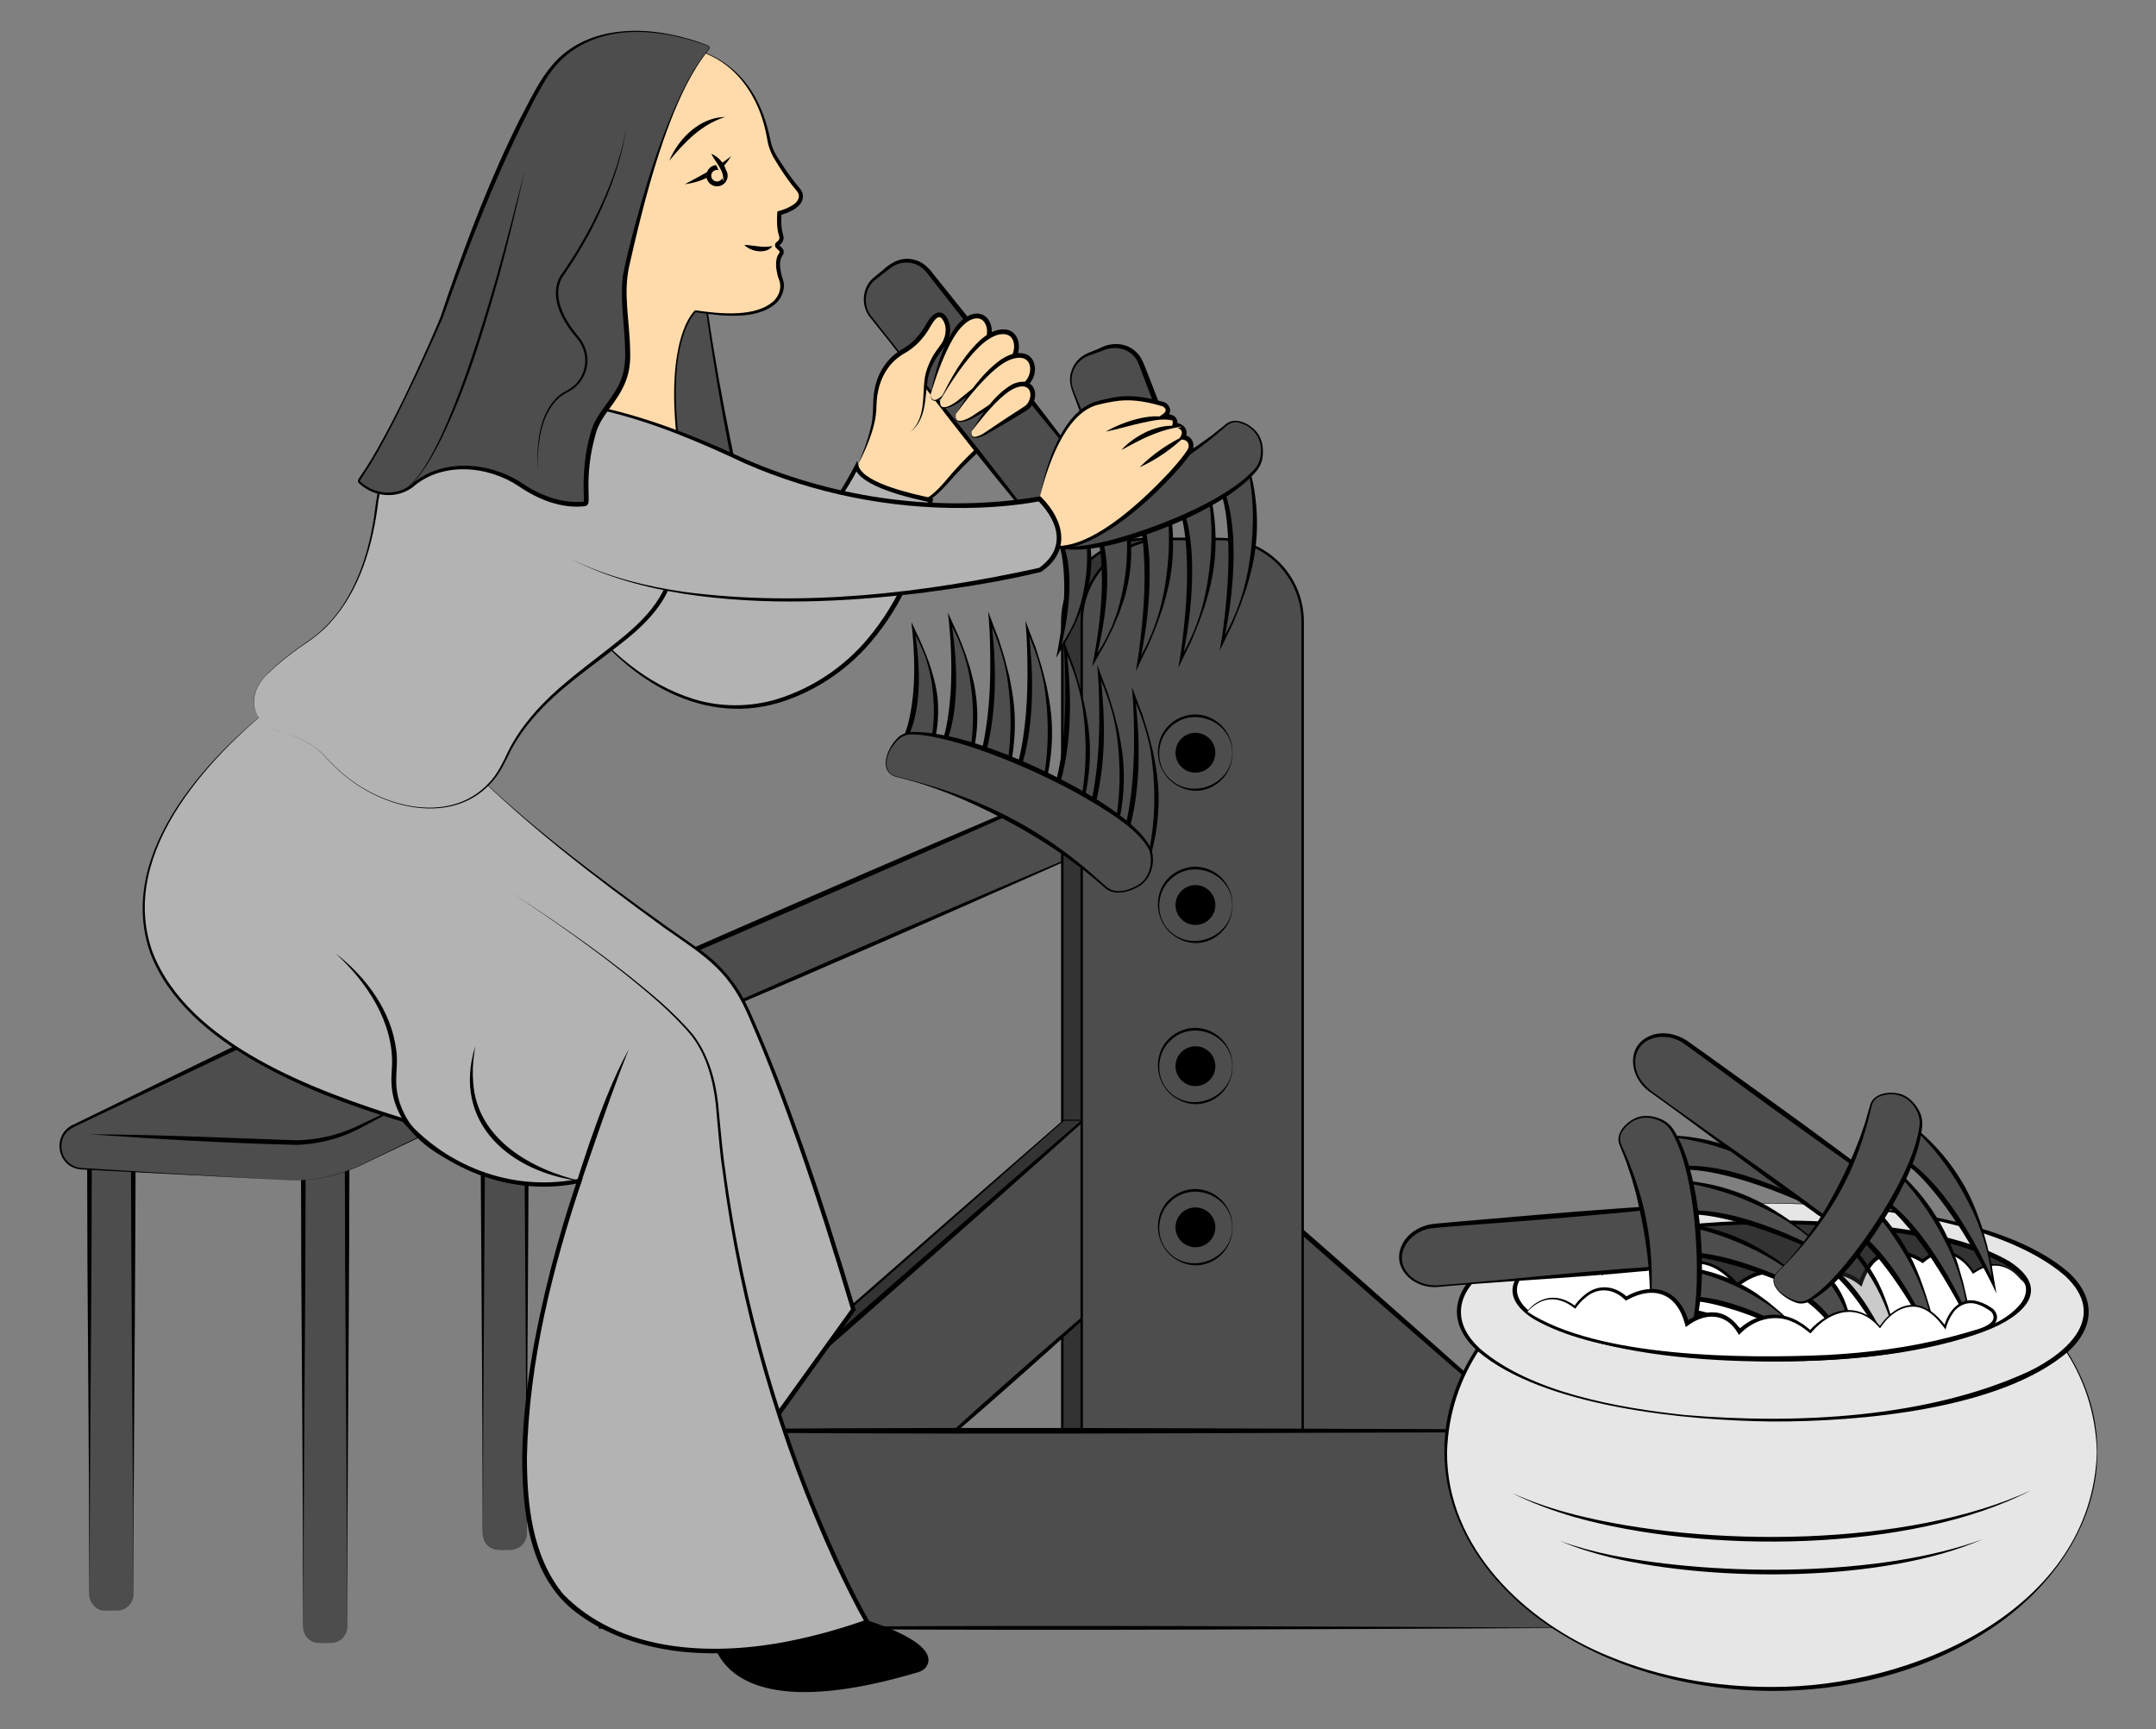 <?xml version="1.0" encoding="UTF-8" standalone="no"?>
<!DOCTYPE svg PUBLIC "-//W3C//DTD SVG 1.1//EN" "http://www.w3.org/Graphics/SVG/1.1/DTD/svg11.dtd">
<svg width="100%" height="100%" viewBox="0 0 889 713" version="1.1" xmlns="http://www.w3.org/2000/svg" xmlns:xlink="http://www.w3.org/1999/xlink" xml:space="preserve" xmlns:serif="http://www.serif.com/" style="fill-rule:evenodd;clip-rule:evenodd;stroke-miterlimit:10;">
    <rect x="0" y="0" width="889" height="713" fill="#808080" stroke="none"/>
    <g id="Tool---Furniture" serif:id="Tool &amp; Furniture">
        <path id="Loom" d="M430.23,495.516L546.933,598.667L639.543,598.054L448.114,429.967L430.23,495.516Z" style="fill:rgb(77,77,77);fill-rule:nonzero;"/>
        <path d="M430.134,495.545L447.699,429.854L447.875,429.193L448.398,429.644C496.671,471.191 544.602,513.129 592.293,555.34L639.904,597.643L640.976,598.595L639.546,598.602C639.297,598.509 546.845,599.22 546.687,598.946C533.746,587.321 515.822,571.714 502.612,560.4C478.727,539.817 453.389,516.91 430.134,495.545M430.326,495.488C454.435,515.993 480.316,538.355 503.726,559.571C516.503,571.229 534.127,587.037 547.179,598.389C545.953,598.247 639.765,597.51 639.539,597.507L639.181,598.466L591.078,556.725C559.077,528.82 527.131,500.852 495.386,472.656C479.49,458.584 463.65,444.449 447.83,430.291L448.53,430.081L430.326,495.488Z" style="fill-rule:nonzero;"/>
        <path id="Loom1" serif:id="Loom" d="M215.992,422.236L449.654,320.749L460.453,345.611L226.79,447.098L215.992,422.236Z" style="fill:rgb(77,77,77);"/>
        <path d="M460.36,345.574L449.26,320.921L449.826,321.144C411.049,338.44 372.183,355.534 333.24,372.452C299.39,387.199 250.642,408.045 216.209,422.738C216.21,422.738 216.494,422.018 216.494,422.018L227.131,446.95L226.642,446.757C241.245,440.489 270.441,427.788 284.962,421.368C340.297,396.584 404.24,369.283 460.36,345.574M460.546,345.647C418.481,364.448 371.802,385.092 329.578,403.298C297.776,416.82 258.613,433.487 226.938,447.439C226.938,447.438 226.6,447.586 226.6,447.586L226.449,447.246L215.49,422.454L215.269,421.956L215.774,421.734C250.262,406.549 298.331,385.233 332.407,370.533C371.352,353.621 410.374,336.886 449.483,320.354L449.885,320.184L450.05,320.577L460.546,345.647Z" style="fill-rule:nonzero;"/>
        <path id="Stool" d="M48.203,664.15L43.648,664.15C39.916,664.15 36.89,661.125 36.89,657.393L36.89,471.063L54.96,471.063L54.96,657.393C54.96,661.125 51.935,664.15 48.203,664.15" style="fill:rgb(77,77,77);fill-rule:nonzero;"/>
        <path d="M48.203,664.15C52.811,664.09 55.455,660.029 54.926,655.695C54.903,647.993 54.846,626.769 54.823,618.769C54.545,574.916 54.047,514.916 53.99,471.064L54.96,472.034C48.937,472.054 42.914,472.073 36.89,472.043L37.869,471.064L37.722,521.438C37.489,557.798 37.015,611.158 36.96,647.373L36.943,653.669C37.007,655.339 36.672,658.295 37.41,659.891C38.562,662.978 41.905,664.476 45.055,664.141L48.203,664.15M48.203,664.15C46.349,664.084 43.714,664.365 41.922,663.937C39.873,663.43 38.13,661.875 37.345,659.917C36.606,658.263 36.899,655.462 36.838,653.669L36.82,647.373C36.758,611.223 36.3,557.725 36.058,521.438L35.911,471.064L35.908,470.089C42.258,470.053 48.61,470.071 54.96,470.093L55.934,470.097L55.931,471.064C55.873,514.936 55.376,574.904 55.098,618.769C55.073,626.763 55.019,647.927 54.995,655.696C55.495,660.018 52.841,664.131 48.203,664.15" style="fill-rule:nonzero;"/>
        <path id="Stool1" serif:id="Stool" d="M136.377,677.521L131.822,677.521C128.09,677.521 125.064,674.496 125.064,670.764L125.064,471.064L143.134,471.064L143.134,670.764C143.134,674.496 140.109,677.521 136.377,677.521" style="fill:rgb(77,77,77);fill-rule:nonzero;"/>
        <path d="M136.377,677.521C139.721,677.554 142.752,674.846 143.064,671.512C143.15,670.426 143.083,669.324 143.1,668.231L143.065,655.086C143.011,617.348 142.551,561.522 142.316,523.642L142.162,471.064L143.134,472.036C137.111,472.055 131.088,472.072 125.064,472.044L126.045,471.064L125.898,524.781C125.665,563.556 125.189,620.453 125.134,659.072C125.138,661.076 125.107,667.153 125.108,669.144C124.555,674.103 127.885,677.969 133.02,677.512L136.377,677.521M136.377,677.521C134.41,677.436 131.576,677.806 129.694,677.193C126.193,676.07 124.677,672.606 125.02,669.144C125.012,667.151 125.002,661.177 124.994,659.072C124.931,620.523 124.472,563.477 124.23,524.781L124.084,471.064L124.081,470.088C130.432,470.055 136.784,470.071 143.134,470.092L144.109,470.095L144.107,471.064C144.052,517.916 143.552,581.954 143.273,628.798C143.248,637.346 143.193,659.926 143.169,668.231C143.146,669.327 143.208,670.42 143.116,671.518C142.785,674.855 139.733,677.58 136.377,677.521" style="fill-rule:nonzero;"/>
        <path id="Stool2" serif:id="Stool" d="M210.399,639.122L205.844,639.122C202.112,639.122 199.086,636.097 199.086,632.365L199.086,432.665L217.156,432.665L217.156,632.365C217.156,636.097 214.131,639.122 210.399,639.122" style="fill:rgb(77,77,77);fill-rule:nonzero;"/>
        <path d="M210.399,639.122C213.743,639.155 216.775,636.447 217.086,633.113C217.172,632.027 217.105,630.925 217.122,629.832L217.087,616.687C217.033,578.949 216.573,523.123 216.338,485.243L216.184,432.665L217.156,433.637C211.133,433.656 205.11,433.673 199.086,433.645L200.067,432.665L199.92,486.382C199.687,525.157 199.211,582.054 199.156,620.673C199.16,622.677 199.129,628.754 199.13,630.745C198.577,635.704 201.907,639.57 207.042,639.113L210.399,639.122M210.399,639.122C208.432,639.037 205.598,639.407 203.716,638.794C200.215,637.671 198.699,634.208 199.042,630.745C199.034,628.752 199.024,622.778 199.016,620.673C198.953,582.124 198.494,525.078 198.252,486.382L198.106,432.665L198.103,431.689C204.454,431.656 210.806,431.672 217.156,431.693L218.131,431.696L218.129,432.665C218.074,479.517 217.574,543.555 217.295,590.399C217.27,598.947 217.215,621.527 217.191,629.832C217.168,630.928 217.23,632.021 217.138,633.119C216.807,636.456 213.755,639.181 210.399,639.122" style="fill-rule:nonzero;"/>
        <path id="Stool3" serif:id="Stool" d="M117.982,486.629L33.679,481.964C24.091,481.433 21.515,468.478 30.17,464.319L119.269,421.501C120.681,420.822 122.241,420.512 123.805,420.598L221.797,426.021C231.385,426.552 233.962,439.507 225.307,443.666L148.565,480.546C139.047,485.12 128.526,487.213 117.982,486.629" style="fill:rgb(77,77,77);fill-rule:nonzero;"/>
        <path d="M117.982,486.629C129.794,487.328 141.537,484.329 151.941,478.822L158.297,475.747C166.678,471.743 212.455,449.352 221.764,444.811C223.19,444.095 226.498,442.659 227.652,441.338C232.612,436.18 229.061,426.854 221.761,426.71C198.03,425.537 150.554,423.124 126.576,421.724C124.397,421.622 122.07,421.25 120.044,422.197C98.512,432.499 55.963,452.682 33.973,463.043C32.506,463.79 29.164,465.109 27.964,466.397C24.56,469.466 24.509,475.272 27.503,478.633C28.97,480.355 31.137,481.429 33.415,481.612C51.15,482.775 99.586,485.574 117.982,486.629M117.982,486.629C99.398,485.638 51.361,483.106 33.362,482.234C23.38,481.416 21.14,467.759 30.37,463.696C52.375,452.991 94.393,432.375 116.077,421.988C118.753,420.557 121.794,419.201 124.92,419.692L126.683,419.785C128.955,419.898 134.92,420.225 137.259,420.343C155.763,421.412 203.909,424.181 221.837,425.334C230.128,425.638 234.251,436.188 228.437,442.106C226.996,443.619 224.082,444.819 222.199,445.717C212.514,450.326 166.941,471.797 158.392,475.945L152.02,478.986C141.579,484.444 129.784,487.392 117.982,486.629" style="fill-rule:nonzero;"/>
        <path d="M36.89,467.734C65.352,467.841 93.906,469.277 122.336,470.216C130.762,470.063 139.174,468.138 146.839,464.607C154.554,460.95 162.272,457.214 170.042,453.655C162.526,457.777 155.012,461.826 147.406,465.789C139.657,469.691 131.059,471.819 122.383,472.109C93.885,471.431 65.323,469.76 36.89,467.734" style="fill-rule:nonzero;"/>
        <path d="M529.116,597.923L438.012,597.923L438.012,256.348C438.012,237.533 453.265,222.28 472.08,222.28L495.047,222.28C513.863,222.28 529.116,237.533 529.116,256.348L529.116,597.923Z" style="fill:rgb(51,51,51);fill-rule:nonzero;stroke:black;stroke-width:1px;"/>
        <path d="M456.53,527.487L339.827,630.637L247.217,630.025L438.646,461.937L446.034,461.937L456.53,527.487Z" style="fill:rgb(51,51,51);fill-rule:nonzero;"/>
        <path d="M456.483,527.47C456.514,527.704 445.5,461.088 446.033,462.137C446.034,462.137 438.646,462.153 438.646,462.153L438.788,462.1C378.035,515.936 308.634,576.837 247.398,630.23L247.219,629.751C247.195,629.737 340.324,630.372 339.686,630.477C347.004,624.073 361.596,611.185 368.819,604.687C396.496,579.892 428.511,551.698 456.483,527.47M456.577,527.504C429.161,552.268 397.132,580.609 369.188,605.013C361.87,611.361 347.197,624.342 339.969,630.799C339.878,630.958 247.36,630.245 247.215,630.299L246.498,630.294L247.037,629.819C307.929,575.984 377.244,515.069 438.504,461.776L438.565,461.723L438.646,461.723L446.034,461.739L446.204,461.74C446.312,461.785 456.49,527.415 456.577,527.504" style="fill-rule:nonzero;"/>
        <path id="Loom2" serif:id="Loom" d="M468.576,523.957L351.873,627.108L259.263,626.495L450.692,458.408L468.576,523.957Z" style="fill:rgb(77,77,77);fill-rule:nonzero;"/>
        <path d="M468.481,523.929L450.277,458.522L450.977,458.733C419.347,487.06 387.571,515.221 355.668,543.238C327.901,567.627 287.95,602.391 259.625,626.907L259.268,625.948C259.249,625.928 352.722,626.646 351.629,626.83C364.685,615.463 382.3,599.683 395.081,588.013C418.478,566.807 444.39,544.422 468.481,523.929M468.673,523.986C445.4,545.364 420.092,568.248 396.194,588.842C382.986,600.142 365.057,615.778 352.12,627.387C351.863,627.823 259.581,626.834 259.26,627.044C259.26,627.043 257.831,627.036 257.831,627.036L258.903,626.084L306.513,583.782C354.204,541.57 402.136,499.632 450.408,458.085L450.931,457.635L451.108,458.296L468.673,523.986Z" style="fill-rule:nonzero;"/>
        <path id="Loom3" serif:id="Loom" d="M537.138,597.923L446.034,597.923L446.034,256.348C446.034,237.533 461.287,222.28 480.102,222.28L503.069,222.28C521.885,222.28 537.138,237.533 537.138,256.348L537.138,597.923Z" style="fill:rgb(77,77,77);fill-rule:nonzero;stroke:black;stroke-width:1px;"/>
        <rect id="Loom4" serif:id="Loom" x="247.217" y="590" width="395.586" height="81.275" style="fill:rgb(77,77,77);"/>
        <path d="M642.732,671.205C642.476,650.962 642.383,610.234 642.225,590L642.803,590.578C519.977,590.676 368.026,592.175 247.764,590.002C247.708,589.723 247.987,672.826 247.219,670.94C280.163,670.994 313.114,670.888 346.008,670.722C436.54,670.177 551.828,670.682 642.732,671.205M642.873,671.346C551.795,671.836 436.907,672.408 346.219,671.829C313.07,671.663 279.979,671.557 246.881,671.613C246.607,671.372 246.867,590.288 246.669,590C369.377,587.833 519.037,589.319 642.803,589.422C642.803,589.423 643.383,589.425 643.383,589.425L643.38,590C643.193,610.278 643.109,651.079 642.873,671.346" style="fill-rule:nonzero;"/>
        <path d="M508.11,310.401C508.03,297.365 491.657,290.831 482.481,299.959C476.702,305.404 476.377,315.52 482.271,321.053C491.471,330.132 508.098,323.405 508.11,310.401M508.21,310.401C508.368,321.375 497.214,329.357 486.985,324.735C474.514,319.214 474.088,301.271 486.893,295.843C497.198,291.471 508.38,299.375 508.21,310.401" style="fill-rule:nonzero;"/>
        <path id="Loom-rod" serif:id="Loom rod" d="M501.138,310.401C501.138,314.938 497.46,318.616 492.923,318.616C488.385,318.616 484.707,314.938 484.707,310.401C484.707,305.864 488.385,302.186 492.923,302.186C497.46,302.186 501.138,305.864 501.138,310.401" style="fill-rule:nonzero;"/>
        <path d="M508.11,373.2C508.03,360.164 491.657,353.63 482.481,362.758C476.702,368.203 476.377,378.319 482.271,383.852C491.471,392.931 508.098,386.204 508.11,373.2M508.21,373.2C508.368,384.174 497.214,392.156 486.985,387.534C474.514,382.013 474.088,364.07 486.893,358.642C497.198,354.27 508.38,362.174 508.21,373.2" style="fill-rule:nonzero;"/>
        <path id="Loom-rod1" serif:id="Loom rod" d="M501.138,373.2C501.138,377.737 497.46,381.415 492.923,381.415C488.385,381.415 484.707,377.737 484.707,373.2C484.707,368.663 488.385,364.985 492.923,364.985C497.46,364.985 501.138,368.663 501.138,373.2" style="fill-rule:nonzero;"/>
        <path d="M508.11,439.651C508.03,426.615 491.657,420.081 482.481,429.209C476.702,434.654 476.377,444.77 482.271,450.303C491.471,459.382 508.098,452.655 508.11,439.651M508.21,439.651C508.368,450.625 497.214,458.607 486.985,453.985C474.514,448.464 474.088,430.521 486.893,425.093C497.198,420.721 508.38,428.625 508.21,439.651" style="fill-rule:nonzero;"/>
        <path id="Loom-rod2" serif:id="Loom rod" d="M501.138,439.651C501.138,444.188 497.46,447.866 492.923,447.866C488.385,447.866 484.707,444.188 484.707,439.651C484.707,435.114 488.385,431.436 492.923,431.436C497.46,431.436 501.138,435.114 501.138,439.651" style="fill-rule:nonzero;"/>
        <path d="M508.11,506.102C508.03,493.066 491.657,486.532 482.481,495.66C476.702,501.105 476.377,511.221 482.271,516.754C491.471,525.833 508.098,519.106 508.11,506.102M508.21,506.102C508.368,517.076 497.214,525.058 486.985,520.436C474.513,514.915 474.088,496.972 486.893,491.544C497.198,487.172 508.38,495.076 508.21,506.102" style="fill-rule:nonzero;"/>
        <path id="Loom-rod3" serif:id="Loom rod" d="M501.138,506.102C501.138,510.639 497.46,514.317 492.923,514.317C488.385,514.317 484.707,510.639 484.707,506.102C484.707,501.565 488.385,497.887 492.923,497.887C497.46,497.887 501.138,501.565 501.138,506.102" style="fill-rule:nonzero;"/>
        <path id="Loom-15" serif:id="Loom 15" d="M513.789,189.732C513.789,189.732 526.781,224.169 504.015,264.953C504.015,264.953 513.285,218.945 502.089,197.913L513.789,189.732Z" style="fill:rgb(77,77,77);fill-rule:nonzero;"/>
        <path d="M513.759,189.828C510.477,192.389 505.69,195.98 502.45,198.431L502.646,197.616C506.83,205.231 508.029,214.057 508.553,222.606C509.114,236.858 507.458,251.125 504.501,265.051L503.581,264.711C505.089,261.857 506.74,259.057 508.053,256.1C511.783,248.086 514.152,239.312 515.344,230.553C517.335,217.054 517.108,203.084 513.759,189.828M513.818,189.637C516.353,195.839 517.429,202.257 518.025,208.797C518.612,216.133 518.301,223.581 516.928,230.815C516.23,234.551 515.001,239.021 513.888,242.681C512.895,245.305 511.662,249.329 510.526,251.858C510.218,252.587 508.478,256.837 508.201,257.505C507.828,258.272 506.947,260.017 506.57,260.787C505.708,262.571 503.785,266.576 502.929,268.349C503.624,264.467 504.264,260.365 504.705,256.461C506.371,242.504 507.33,228.306 505.777,214.313C505.115,208.563 503.833,202.853 501.281,197.687C504.996,195.167 510.035,192.089 513.818,189.637" style="fill-rule:nonzero;"/>
        <path id="Loom14" d="M496.717,196.819C496.717,196.819 509.708,231.256 486.943,272.04C486.943,272.04 496.213,226.032 485.017,205L496.717,196.819Z" style="fill:rgb(77,77,77);fill-rule:nonzero;"/>
        <path d="M496.687,196.915C493.405,199.476 488.618,203.067 485.378,205.518L485.574,204.703C489.758,212.318 490.957,221.144 491.481,229.692C492.042,243.945 490.386,258.212 487.429,272.138L486.509,271.798C488.017,268.944 489.668,266.144 490.981,263.187C494.711,255.172 497.08,246.399 498.272,237.64C500.263,224.141 500.036,210.171 496.687,196.915M496.746,196.724C499.281,202.926 500.357,209.344 500.953,215.884C501.54,223.22 501.229,230.668 499.856,237.902C499.158,241.638 497.929,246.108 496.816,249.768C495.822,252.391 494.59,256.416 493.454,258.945C493.146,259.674 491.406,263.924 491.129,264.592C490.756,265.359 489.875,267.104 489.498,267.874C488.636,269.658 486.713,273.663 485.857,275.436C486.552,271.554 487.192,267.452 487.633,263.548C489.299,249.591 490.258,235.393 488.705,221.4C488.043,215.65 486.761,209.94 484.209,204.774C487.924,202.253 492.963,199.176 496.746,196.724" style="fill-rule:nonzero;"/>
        <path id="Loom13" d="M479.187,198.179C479.187,198.179 492.178,232.616 469.413,273.4C469.413,273.4 478.683,227.392 467.487,206.36L479.187,198.179Z" style="fill:rgb(77,77,77);fill-rule:nonzero;"/>
        <path d="M479.158,198.274C475.876,200.835 471.088,204.426 467.849,206.877L468.045,206.062C472.229,213.677 473.428,222.503 473.952,231.052C474.513,245.304 472.857,259.571 469.9,273.497L468.98,273.157C470.488,270.303 472.139,267.503 473.452,264.546C477.182,256.531 479.551,247.758 480.743,238.999C482.734,225.5 482.507,211.53 479.158,198.274M479.217,198.083C481.752,204.285 482.828,210.703 483.424,217.243C484.011,224.579 483.7,232.027 482.327,239.261C481.629,242.997 480.4,247.467 479.287,251.127C478.293,253.751 477.061,257.775 475.925,260.304C475.617,261.033 473.877,265.283 473.6,265.951C473.227,266.718 472.346,268.463 471.969,269.233C471.107,271.017 469.184,275.022 468.328,276.795C469.023,272.913 469.662,268.811 470.104,264.907C471.77,250.95 472.729,236.752 471.176,222.759C470.514,217.009 469.232,211.299 466.68,206.133C470.395,203.613 475.434,200.535 479.217,198.083" style="fill-rule:nonzero;"/>
        <path id="Loom5" serif:id="Loom" d="M479.028,203.464L471.909,206.206C466.077,208.453 459.528,205.546 457.282,199.714L442.276,160.757C440.029,154.925 442.936,148.377 448.768,146.13L455.886,143.388C461.718,141.141 468.267,144.048 470.514,149.88L485.52,188.837C487.767,194.669 484.86,201.217 479.028,203.464" style="fill:rgb(77,77,77);fill-rule:nonzero;"/>
        <path d="M478.992,203.371C483.95,201.517 486.964,195.817 485.578,190.706C485.166,189.092 484.325,187.481 483.663,185.845C478.765,174.499 474.325,162.875 469.997,151.297C467.772,144.092 460.558,141.712 453.966,144.86C453.966,144.859 448.964,146.64 448.964,146.64C445.806,147.782 443.138,150.478 442.265,153.824C441.522,156.32 441.812,159.024 442.853,161.397L443.821,163.868C446.434,170.445 449.249,176.944 451.927,183.496C453.916,188.416 455.832,193.367 457.614,198.368C458.961,203.381 463.657,207.083 468.985,206.631C471.983,206.397 476.106,204.325 478.992,203.371M479.064,203.558L474.125,205.499C472.498,206.157 470.853,206.92 469.039,207.152C463.529,208.063 457.812,204.253 456.132,198.938C454.099,194.034 452.199,189.079 450.373,184.094C447.963,177.44 445.691,170.731 443.216,164.101C441.902,160.839 440.469,157.214 441.586,153.639C442.508,150.075 445.14,147.016 448.571,145.619C448.571,145.618 453.475,143.586 453.475,143.586C459.635,140.293 467.172,141.711 470.713,148.046C471.593,149.63 473.07,153.79 473.803,155.519C477.676,165.404 481.476,175.314 484.891,185.373C485.146,186.198 485.943,188.327 486.164,189.171C488.01,194.889 484.645,201.533 479.064,203.558" style="fill-rule:nonzero;"/>
        <path id="Loom12" d="M462.115,205.845C462.115,205.845 474.937,235.971 451.394,272.054C451.394,272.054 461.293,231.523 450.151,213.159L462.115,205.845Z" style="fill:rgb(77,77,77);fill-rule:nonzero;"/>
        <path d="M462.084,205.941C459.208,207.917 453.395,211.8 450.502,213.734L450.726,212.811C460.333,228.799 456.139,254.824 451.867,272.171C451.866,272.171 450.985,271.789 450.985,271.789C452.505,269.348 454.134,266.956 455.507,264.421C456.216,262.995 457.729,259.983 458.368,258.599C459.116,256.625 459.939,254.498 460.635,252.525C460.635,252.526 461.787,248.366 461.787,248.366C465.356,234.57 465.977,219.727 462.084,205.941M462.145,205.751C467.71,218.634 467.487,233.343 463.655,246.637C463.207,247.962 461.982,251.472 461.508,252.835C460.657,254.767 459.763,256.901 458.955,258.859C457.452,261.868 455.709,265.657 453.943,268.52C453.087,270.032 451.151,273.48 450.301,274.983C452.539,264.248 454.018,253.264 454.335,242.305C454.459,232.352 454.202,221.754 449.241,212.898C452.581,211.018 458.774,207.571 462.145,205.751" style="fill-rule:nonzero;"/>
        <path id="Loom11" d="M445.616,211.67C445.616,211.67 457.905,237.057 436.574,268.497C436.574,268.497 445.201,233.621 434.627,218.233L445.616,211.67Z" style="fill:rgb(77,77,77);fill-rule:nonzero;"/>
        <path d="M445.587,211.766C442.958,213.562 437.636,217.085 434.986,218.833L435.203,217.838C444.357,231.154 440.814,253.769 437.042,268.612L436.176,268.226C438.653,264.666 440.905,260.916 442.749,256.98C444.405,252.989 445.808,248.835 446.628,244.588C448.929,233.799 448.994,222.313 445.587,211.766M445.645,211.574C450.736,221.734 451.078,234.144 448.073,244.94C446.963,249.186 445.104,253.25 443.335,257.25C442.484,258.85 441.57,260.654 440.756,262.265C439.715,264.214 438.056,266.814 436.972,268.767L435.525,271.256C438.198,257.886 439.926,243.955 438.042,230.384C437.357,225.986 436.076,221.667 433.645,217.972C436.772,216.267 442.482,213.208 445.645,211.574" style="fill-rule:nonzero;"/>
        <path id="Loom10" d="M434.406,208.84C444.262,207.386 476.263,200.888 505.595,175.258C507.119,173.926 509.202,173.436 511.14,174.021C515.373,175.299 521.837,178.951 520.044,189.248C517.547,203.593 459.751,228.712 437.999,225.811C436.169,225.567 434.543,224.563 433.493,223.044C431.979,220.852 430.063,217.231 430.327,213.204C430.474,210.972 432.193,209.166 434.406,208.84" style="fill:rgb(77,77,77);fill-rule:nonzero;"/>
        <path d="M434.42,208.938C427.613,210.427 430.966,219.314 433.938,223.027C435.355,224.884 437.511,225.42 439.736,225.405C445.412,225.54 451.03,224.384 456.558,223.091C474.458,218.603 505.012,207.058 517.358,193.4C518.799,191.687 519.688,189.641 519.852,187.395C520.704,181.502 517.272,176.164 511.564,174.485C509.449,173.648 507.116,174.21 505.513,175.795L502.884,178.04C501.593,179.203 498.926,181.394 497.538,182.433C496.191,183.531 493.414,185.592 491.977,186.563C475.066,198.759 454.899,205.738 434.42,208.938M434.391,208.74C453.681,205.65 471.651,197.152 488.308,187.256C490.004,186.183 492.373,184.64 494.078,183.538C495.465,182.55 498.278,180.532 499.665,179.54C501.005,178.491 503.714,176.323 505.038,175.248C509.221,171.202 516.028,174.972 518.796,178.972C520.411,181.467 520.93,184.552 520.709,187.469C520.612,189.885 519.712,192.182 518.225,194.069C506.441,208.508 475.157,220.984 456.988,224.969C451.337,226.176 445.466,227 439.662,226.518C437.223,226.397 434.768,225.587 433.347,223.47C430.499,219.422 427.361,210.179 434.391,208.74" style="fill-rule:nonzero;"/>
        <path id="Loom09" d="M442.279,342.916C442.279,342.916 458.272,309.766 439.212,267.125C439.212,267.125 444.367,313.773 431.35,333.73L442.279,342.916Z" style="fill:rgb(77,77,77);fill-rule:nonzero;"/>
        <path d="M442.3,343.013C438.737,340.192 434.02,336.73 430.526,333.883C433.526,328.964 435.309,323.39 436.478,317.721C439.266,303.921 439.569,289.695 439.147,275.644C439.054,271.722 438.778,267.56 438.432,263.645C439.136,265.49 440.674,269.62 441.388,271.501C441.708,272.299 442.419,274.154 442.722,274.914C442.918,275.607 444.299,279.943 444.537,280.745C445.431,283.352 446.329,287.484 447.072,290.184C447.854,293.938 448.683,298.481 449.048,302.273C449.775,309.6 449.424,317.046 448.189,324.301C447.016,330.763 445.375,337.06 442.3,343.013M442.258,342.817C446.77,329.91 448.233,316.016 447.448,302.393C447.296,298.636 446.735,294.102 446.179,290.361C444.801,282.368 442.121,274.688 438.759,267.327L439.705,267.07C441.656,284.007 442.144,301.421 438.403,318.154C437.01,323.721 435.157,329.296 431.879,334.075L431.757,333.246C434.748,335.965 439.229,340.014 442.258,342.817" style="fill-rule:nonzero;"/>
        <path id="Loom08" d="M426.656,335.164C426.656,335.164 442.649,302.014 423.589,259.373C423.589,259.373 428.744,306.021 415.727,325.978L426.656,335.164Z" style="fill:rgb(77,77,77);fill-rule:nonzero;"/>
        <path d="M426.676,335.262C423.114,332.441 418.397,328.979 414.902,326.132C417.902,321.213 419.686,315.639 420.854,309.97C423.643,296.17 423.946,281.944 423.523,267.893C423.431,263.971 423.155,259.809 422.809,255.894C423.513,257.739 425.051,261.869 425.765,263.75C426.085,264.548 426.796,266.403 427.099,267.163C427.294,267.856 428.676,272.192 428.914,272.994C429.807,275.601 430.705,279.733 431.448,282.433C432.23,286.187 433.059,290.73 433.424,294.522C434.152,301.849 433.801,309.295 432.566,316.55C431.393,323.012 429.751,329.309 426.676,335.262M426.635,335.066C431.147,322.159 432.611,308.265 431.825,294.642C431.672,290.885 431.111,286.351 430.556,282.61C429.179,274.617 426.498,266.937 423.135,259.576L424.081,259.319C426.032,276.256 426.52,293.67 422.78,310.403C421.386,315.97 419.534,321.545 416.256,326.324L416.133,325.495C419.124,328.214 423.605,332.263 426.635,335.066" style="fill-rule:nonzero;"/>
        <path id="Loom07" d="M411.323,331.428C411.323,331.428 427.316,298.278 408.256,255.637C408.256,255.637 413.411,302.285 400.394,322.242L411.323,331.428Z" style="fill:rgb(77,77,77);fill-rule:nonzero;"/>
        <path d="M411.344,331.526C407.781,328.705 403.064,325.243 399.57,322.396C402.57,317.477 404.353,311.903 405.522,306.234C408.31,292.434 408.613,278.208 408.191,264.157C408.098,260.235 407.822,256.073 407.476,252.158C408.18,254.003 409.718,258.133 410.432,260.014C410.752,260.812 411.463,262.667 411.766,263.427C411.962,264.12 413.343,268.456 413.581,269.258C414.475,271.865 415.373,275.997 416.116,278.697C416.898,282.451 417.727,286.994 418.092,290.786C418.819,298.113 418.468,305.559 417.233,312.814C416.06,319.276 414.419,325.573 411.344,331.526M411.302,331.33C415.814,318.423 417.277,304.529 416.492,290.906C416.34,287.149 415.779,282.615 415.223,278.874C413.846,270.881 411.165,263.201 407.803,255.84L408.749,255.583C410.7,272.52 411.188,289.934 407.447,306.667C406.054,312.234 404.201,317.809 400.923,322.588L400.801,321.759C403.792,324.478 408.273,328.527 411.302,331.33" style="fill-rule:nonzero;"/>
        <path id="Loom06" d="M396.503,322.536C396.503,322.536 411.945,293.665 391.694,255.637C391.694,255.637 397.961,296.886 385.234,314.19L396.503,322.536Z" style="fill:rgb(77,77,77);fill-rule:nonzero;"/>
        <path d="M396.525,322.634C393.33,320.501 387.465,316.557 384.305,314.37C390.032,305.988 391.228,295.456 391.986,285.531C392.642,274.588 392.143,263.515 390.866,252.624C391.588,254.198 393.185,257.777 393.92,259.385C395.425,262.39 396.826,266.323 398.056,269.452C398.687,271.482 399.387,273.676 400.064,275.679C400.423,277.099 401.321,280.67 401.654,282.043C404.293,295.625 403.21,310.294 396.525,322.634M396.481,322.439C401.581,309.052 402.278,294.213 399.946,280.154L399.168,275.909C398.651,273.887 398.019,271.679 397.448,269.659C396.935,268.195 395.676,265.073 395.114,263.606C393.972,260.959 392.561,258.432 391.264,255.866L392.175,255.564C394.89,273.204 396.768,299.511 385.777,314.589L385.635,313.65C388.349,315.814 393.79,320.238 396.481,322.439" style="fill-rule:nonzero;"/>
        <path id="Loom05" d="M380.586,316.777C380.586,316.777 395.077,292.579 376.617,259.372C376.617,259.372 382.119,294.876 370.222,309.265L380.586,316.777Z" style="fill:rgb(77,77,77);fill-rule:nonzero;"/>
        <path d="M380.606,316.875C377.601,314.95 372.182,311.427 369.22,309.439C371.97,305.974 373.628,301.785 374.701,297.465C377.78,284.115 377.295,270.086 375.817,256.532L377.038,259.138C381.413,268.137 385.338,277.604 386.583,287.601C387.496,297.645 386.026,308.164 380.606,316.875M380.566,316.679C384.894,306.476 385.848,295.029 384.511,284.079C384.071,279.775 383.043,275.515 381.748,271.392C380.258,267.308 378.349,263.373 376.196,259.607L377.093,259.299C379.533,274.402 381.062,297.255 370.761,309.71L370.632,308.7C373.12,310.66 378.104,314.677 380.566,316.679" style="fill-rule:nonzero;"/>
        <path id="Loom04" d="M456.266,353.418C456.266,353.418 472.259,320.268 453.199,277.627C453.199,277.627 458.354,324.275 445.337,344.232L456.266,353.418Z" style="fill:rgb(77,77,77);fill-rule:nonzero;"/>
        <path d="M456.287,353.516C452.724,350.695 448.007,347.233 444.513,344.386C447.513,339.467 449.296,333.893 450.465,328.224C453.253,314.424 453.556,300.198 453.134,286.147C453.041,282.225 452.765,278.063 452.419,274.148C453.123,275.993 454.661,280.123 455.375,282.004C455.695,282.802 456.406,284.657 456.709,285.417C456.905,286.11 458.286,290.446 458.524,291.248C459.418,293.855 460.316,297.987 461.059,300.687C461.841,304.441 462.67,308.984 463.035,312.776C463.762,320.103 463.412,327.549 462.176,334.804C461.003,341.266 459.362,347.563 456.287,353.516M456.245,353.32C460.757,340.413 462.22,326.519 461.435,312.896C461.283,309.139 460.722,304.605 460.166,300.864C458.789,292.871 456.108,285.191 452.746,277.83L453.692,277.573C455.643,294.51 456.131,311.924 452.39,328.657C450.997,334.224 449.144,339.799 445.866,344.578L445.744,343.749C448.735,346.468 453.216,350.517 456.245,353.32" style="fill-rule:nonzero;"/>
        <path id="Loom03" d="M470.598,362.611C470.598,362.611 486.591,329.461 467.531,286.82C467.531,286.82 472.686,333.468 459.669,353.425L470.598,362.611Z" style="fill:rgb(77,77,77);fill-rule:nonzero;"/>
        <path d="M470.619,362.709C467.056,359.888 462.339,356.426 458.845,353.579C461.845,348.66 463.628,343.086 464.797,337.417C467.585,323.617 467.888,309.391 467.466,295.34C467.373,291.418 467.097,287.256 466.751,283.341C467.455,285.186 468.993,289.316 469.707,291.197C470.027,291.995 470.738,293.85 471.041,294.61C471.237,295.303 472.618,299.639 472.856,300.441C473.75,303.048 474.648,307.18 475.391,309.88C476.173,313.634 477.002,318.177 477.367,321.969C478.094,329.296 477.743,336.742 476.508,343.997C475.335,350.459 473.694,356.756 470.619,362.709M470.577,362.513C475.089,349.606 476.553,335.712 475.767,322.089C475.615,318.332 475.054,313.798 474.498,310.057C473.121,302.064 470.44,294.384 467.078,287.023L468.024,286.766C469.975,303.703 470.463,321.117 466.722,337.85C465.329,343.417 463.476,348.992 460.198,353.771L460.076,352.942C463.067,355.661 467.548,359.71 470.577,362.513" style="fill-rule:nonzero;"/>
        <path id="Loom6" serif:id="Loom" d="M370.017,320.385C382.146,323.18 421.375,334.187 455.67,365.689C457.452,367.326 460,368.116 462.458,367.717C467.828,366.847 476.172,363.667 474.814,352.24C472.922,336.32 403.203,301.873 375.918,302.356C373.622,302.397 371.516,303.29 370.083,304.814C368.015,307.013 365.328,310.718 365.316,315.134C365.31,317.581 367.294,319.758 370.017,320.385" style="fill:rgb(77,77,77);fill-rule:nonzero;"/>
        <path d="M369.994,320.483C362.005,318.496 365.577,309.203 369.546,304.92C372.939,300.716 378.966,301.866 383.663,302.287C394.809,303.745 405.512,307.373 415.916,311.48C431.652,317.726 467.807,334.967 474.785,350.244C476.466,355.644 474.757,362.461 469.691,365.449C465.577,367.879 459.654,369.623 455.631,366.134C452.045,362.993 448.166,359.701 444.346,356.88C431.029,346.872 416.512,338.591 401.399,331.6C391.31,326.947 380.823,323.037 369.994,320.483M370.039,320.288C389.004,324.872 407.625,331.576 424.427,341.6C434.004,347.299 443.123,353.996 451.417,361.423L454.544,364.207C455.619,365.127 456.542,366.129 457.759,366.686C461.497,368.496 465.98,366.885 469.333,364.894C474.09,362.049 475.58,355.65 473.873,350.597C469.499,341.493 453.932,332.798 445.182,327.688C435.486,322.304 425.413,317.587 415.149,313.394C404.87,309.33 394.355,305.587 383.471,303.589C380.786,303.133 377.991,302.778 375.287,302.855C372.496,302.961 370.29,304.711 368.679,306.914C365.316,311.038 363.143,318.547 370.039,320.288" style="fill-rule:nonzero;"/>
    </g>
    <g id="Person">
        <path id="Dress03" d="M191.064,314.137C191.064,314.137 219.179,344.364 287.534,391.537C296.365,397.632 303.395,406.001 307.86,415.758C316.516,434.679 331.852,472.609 351.874,540.016L305.631,604.391L229.899,450.794L93.243,343.501L191.064,314.137Z" style="fill:rgb(179,179,179);fill-rule:nonzero;"/>
        <path d="M191.064,314.137L93.384,343.972L93.546,343.115L162.022,396.573C162.18,396.697 230.457,450.108 230.602,450.221C230.609,450.514 306.461,603.694 306.495,603.965L304.849,603.829L351.149,539.495L351.018,540.27C344.197,517.295 336.97,494.437 329.087,471.805C323.155,454.846 316.882,437.995 309.717,421.518C301.196,400.431 291.852,395.164 274.193,382.806C245.138,361.661 216.38,339.725 191.064,314.137M191.064,314.137C216.604,339.477 245.566,361.096 274.782,381.976C274.783,381.976 289.534,392.285 289.534,392.285C294.397,395.886 298.721,400.216 302.311,405.094C305.943,409.935 308.527,415.481 310.914,420.992C318.183,437.466 324.56,454.318 330.594,471.275C338.687,494.023 345.931,517.058 352.855,540.179L352.599,540.537L306.414,604.953L305.477,606.259L304.767,604.817L229.107,451.185C196.728,426.017 126.398,370.22 92.939,343.888L92.194,343.299L93.102,343.031L191.064,314.137Z" style="fill-rule:nonzero;"/>
        <path id="Shoe" d="M293.145,671.025C293.145,671.025 290.909,715.749 378.774,689.497C380.185,689.076 381.456,688.184 382.191,686.907C384.626,682.672 382.932,672.719 330.415,660.86C260.393,645.049 293.145,671.025 293.145,671.025" style="fill-rule:nonzero;"/>
        <path id="Hair02" d="M291.241,21.785C291.457,21.191 291.044,20.572 290.413,20.552C282.312,20.294 238.06,20.624 231.228,58.098C223.797,98.865 225.448,161.951 225.49,163.508C225.491,163.533 225.491,163.54 225.489,163.565C225.418,164.91 222.691,215.616 216.467,237.803C216.339,238.26 216.569,238.728 217.011,238.902C220.084,240.113 231.734,243.622 239.075,230.869C241.813,226.114 246.203,222.73 250.902,220.327C259.869,215.741 270.279,214.773 280.052,217.21C287.017,218.946 297.493,220.142 307.039,215.586C307.43,215.399 307.638,214.958 307.54,214.535C304.97,203.503 274.168,68.808 291.241,21.785" style="fill:rgb(77,77,77);fill-rule:nonzero;"/>
        <path d="M291.241,21.785C276.596,65.083 297.53,167.175 308.193,213.812L308.318,214.34C308.393,214.645 308.384,215.013 308.27,215.324C308.153,215.867 307.452,216.34 307.05,216.466C303.355,218.21 299.309,219.185 295.25,219.488C289.447,220.032 283.443,218.985 277.811,217.627C264.394,214.984 247.874,219.035 240.146,231.001C237.287,236.219 232.063,240.807 225.839,241.158C222.778,241.444 219.723,240.931 216.876,239.878C216.653,239.778 216.295,239.665 216.1,239.454C215.323,238.747 215.4,237.876 215.692,236.961C217.004,232.099 217.93,227.14 218.769,222.175C221.82,202.92 223.416,183.383 224.728,163.925C224.46,137.159 224.974,110.269 227.555,83.617C228.555,74.514 229.641,64.571 231.601,55.647L231.846,54.585L232.159,53.541L232.787,51.453L233.572,49.419C239.996,32.528 257.814,23.861 274.812,21.513C279.828,20.767 284.906,20.42 289.976,20.537C290.328,20.545 290.731,20.513 291.004,20.787C291.277,21.033 291.37,21.444 291.241,21.785M291.241,21.785C291.369,21.443 291.273,21.033 291.001,20.79C290.728,20.519 290.329,20.552 289.975,20.546C289.251,20.529 288.527,20.524 287.803,20.532C283.459,20.569 279.116,20.924 274.823,21.584C257.9,24.004 240.174,32.668 233.841,49.526L233.07,51.549L232.455,53.626C232.284,54.16 232.015,55.175 231.916,55.721C230.06,64.637 229.067,74.572 228.177,83.675C225.877,110.346 225.662,137.253 226.207,164.006C225.146,183.56 223.577,203.095 220.596,222.471C219.75,227.674 218.765,232.894 217.406,237.999C217.385,238.071 217.392,238.083 217.391,238.046C219.839,238.866 222.921,239.553 225.659,239.206C231.344,238.785 235.715,234.817 238.462,229.985C246.701,217.305 263.96,213.033 278.159,215.876C287.375,218.327 298.115,219.095 306.75,214.79C306.761,214.76 306.763,214.751 306.755,214.704L306.635,214.173C296.627,168.408 276.582,63.899 291.241,21.785" style="fill-rule:nonzero;"/>
        <path id="Dress02" d="M210.699,367.971C210.699,367.971 267.415,404.327 285.616,427.076C293.521,436.958 295.404,453.052 295.404,453.052C304.439,578.415 357.52,668.766 357.52,668.766C264.91,701.518 231.028,657.472 231.028,657.472C193.758,612.296 238.934,486.934 238.934,486.934C193.758,495.969 166.653,462.087 166.653,462.087C-43.414,398.841 119.218,285.902 119.218,285.902" style="fill:rgb(179,179,179);fill-rule:nonzero;"/>
        <path d="M210.699,367.971C232.066,381.881 253.132,396.442 272.398,413.187C277.104,417.392 281.842,421.985 285.881,426.815C292.018,434.861 294.96,445.028 296.078,454.965C296.938,463.323 297.722,473.841 298.981,482.121C306.631,539.789 323.334,596.414 348.277,648.965C351.569,655.847 355.037,662.665 358.822,669.251L357.818,669.606C333.39,678.165 307.321,683.776 281.319,681.116C265.155,679.38 248.928,674.112 236.147,663.791C218.035,648.938 215.308,622.568 215.337,600.62C215.729,574.636 220.598,548.972 226.948,523.864C230.183,511.316 233.827,498.893 238.102,486.634L239.107,487.801C212.312,493.477 183.884,483.16 166.037,462.58C131.112,452.067 76.482,431.616 61.951,392.946C47.169,350.696 87.993,308.953 119.218,285.902C88.46,308.961 47.967,350.883 62.897,392.6C77.713,430.95 130.599,450.079 167.103,461.4C185.275,482.084 213.283,491.914 240.274,485.768C227.784,522.765 218.128,561.44 217.274,600.639C217.271,620.256 219.373,641.682 232.243,657.386C254.532,680.326 289.936,682.703 319.91,677.74C332.597,675.602 345.068,672.204 357.223,667.927L356.752,669.217C352.256,661.318 348.222,652.984 344.347,644.777C320.777,593.418 305.054,538.309 297.881,482.262C296.914,476.055 296.208,466.817 295.602,460.505C294.834,448.918 292.438,436.721 285.3,427.28C281.334,422.464 276.626,417.829 272.001,413.632C252.88,396.751 231.945,382.04 210.699,367.971" style="fill-rule:nonzero;"/>
        <path id="Flesh" d="M353.211,193.201C353.211,193.201 361.383,179.345 361.22,169.472C361.085,161.304 363.999,151.417 375.117,145.979C379.29,143.938 382.809,140.56 385.56,136.608C386.482,135.283 387.317,133.871 387.862,132.5C389.823,127.563 394.727,130.561 394.563,133.91C394.563,133.91 401.656,133.582 409.411,138.251C422.118,145.902 421.836,163.993 412.379,175.923C407.406,182.196 399.027,188.383 390.477,198.666C369.174,224.29 353.211,193.201 353.211,193.201" style="fill:rgb(255,219,172);fill-rule:nonzero;"/>
        <path d="M353.211,193.201C358.508,202.521 369.272,212.543 380.453,206.456C385.531,203.876 389.063,199.218 392.703,194.979C396.491,190.656 400.621,186.646 404.742,182.712C409.866,177.927 414.636,172.611 416.788,165.829C422.216,148.701 412.262,135.593 394.605,134.82L393.588,134.821L393.654,133.866C393.802,132.05 391.471,129.883 389.782,131.197C389.274,131.598 388.939,132.238 388.611,132.983C387.136,136.322 384.931,139.134 382.403,141.704C379.948,144.224 376.78,146.083 373.629,147.614C370.696,149.292 368.087,151.546 366.127,154.298C364.165,157.053 362.866,160.264 362.225,163.611C361.467,167.006 361.919,170.544 361.189,173.951C359.769,180.817 356.742,187.204 353.211,193.201M353.211,193.201C356.423,187.102 359.267,180.63 360.443,173.821C361.057,170.389 360.465,166.859 361.184,163.42C361.78,159.932 363.071,156.531 365.089,153.575C367.57,149.875 371.248,147.047 375.207,145.076C378.943,143.097 382.018,140.047 384.483,136.637C385.472,135.263 386.37,133.822 386.99,132.316C387.353,131.481 387.808,130.511 388.681,129.811C391.545,127.506 395.704,130.604 395.473,133.955L394.521,133.001C397.587,132.978 400.446,133.544 403.267,134.431C419.821,139.339 424.001,155.942 416.854,170.48C414.364,175.772 410.111,180.001 405.938,183.957C401.796,187.905 397.618,191.756 393.793,195.957C389.96,200.255 386.269,204.888 380.957,207.459C369.238,213.536 358.257,203.161 353.211,193.201" style="fill-rule:nonzero;"/>
        <path id="loom" d="M445.418,209.009L439.433,213.758C434.529,217.648 427.401,216.827 423.51,211.923L359.006,130.622C355.115,125.718 355.937,118.59 360.84,114.699L366.825,109.951C371.729,106.06 378.858,106.882 382.748,111.785L447.252,193.086C451.143,197.99 450.321,205.119 445.418,209.009" style="fill:rgb(77,77,77);fill-rule:nonzero;"/>
        <path d="M445.356,208.931C450.311,205.15 450.929,197.334 446.675,192.806L434.955,178.645C419.311,159.78 404.163,140.52 389.045,121.235L383.379,114.001C381.741,111.699 379.595,109.414 376.749,108.701C374.017,107.892 370.95,108.233 368.455,109.671C366.335,110.996 363.271,113.59 361.18,115.129C356.297,118.733 355.592,126.332 359.642,130.858C363.423,135.677 367.201,140.499 371.059,145.258C373.928,148.841 379.722,155.99 382.647,159.523C396.02,175.701 409.978,193.245 422.534,209.983C425.843,215.384 432.379,217.811 438.082,214.507C440.301,213.1 443.214,210.538 445.356,208.931M445.48,209.088C443.317,210.751 440.469,213.247 438.222,214.743C433.532,217.688 426.841,216.603 423.315,212.302L421.842,210.531C408.401,194.517 394.486,176.901 381.774,160.215C374.55,150.757 366.532,140.533 359.091,131.295C354.751,126.494 355.296,118.29 360.5,114.271L364.057,111.362C367.693,107.981 372.061,105.697 377.182,107.175C380.384,107.949 382.862,110.315 384.762,112.904C402.014,134.375 419.338,155.89 435.986,177.827L447.11,192.46C451.251,197.266 450.608,205.242 445.48,209.088" style="fill-rule:nonzero;"/>
        <path id="Flesh25" d="M375.465,178.107C382.247,171.936 380.873,163.123 381.739,157.15C382.662,150.792 385.999,145.884 388.085,143.352C389.917,141.129 390.994,138.334 390.845,135.457C390.793,134.437 390.591,133.405 390.148,132.464C386.934,125.653 383.013,133.837 382.199,135.161C379.77,139.113 376.663,142.491 372.979,144.532C363.163,149.97 360.59,159.857 360.709,168.025C360.854,177.898 353.639,191.754 353.639,191.754" style="fill:rgb(255,219,172);fill-rule:nonzero;"/>
        <path d="M375.465,178.107C381.881,171.96 380.203,163.579 381.343,155.652C381.831,152.965 382.797,150.381 384.051,147.965C385.21,145.547 386.994,143.524 388.458,141.306C390.266,138.252 390.662,133.99 388.231,131.249C386.58,129.551 384.685,132.989 383.831,134.303C381.259,139.085 377.422,143.341 372.561,145.917C372.144,146.149 371.345,146.679 370.97,146.975C366.216,150.315 363.207,155.633 362.07,161.291C361.486,163.887 361.432,166.406 361.334,169.094C361.181,171.824 360.607,174.47 359.868,177.045C358.321,182.161 356.215,187.085 353.639,191.754C355.804,186.906 357.703,181.925 358.921,176.794C360.491,171.592 359.603,166.274 360.537,160.994C361.552,154.913 364.786,149.083 369.835,145.428C370.243,145.105 371.101,144.527 371.552,144.271C376.134,141.826 379.638,137.832 382.131,133.297C385.249,127.602 389.768,126.902 391.605,133.914C392.147,136.809 391.438,139.784 389.959,142.201C386.793,146.345 383.658,150.682 382.622,155.914C381.238,163.678 382.345,172.472 375.465,178.107" style="fill-rule:nonzero;"/>
        <path id="Flesh24" d="M383.722,162.641C383.722,162.641 389.111,138.933 397.683,132.387C406.255,125.842 410.42,136.056 406.542,141.315C403.218,145.824 393.552,157.803 390.86,161.13C390.128,162.035 389.331,162.874 388.436,163.598C386.616,165.073 383.971,166.503 383.722,162.641" style="fill:rgb(255,219,172);fill-rule:nonzero;"/>
        <path d="M383.722,162.64C384.371,168.168 389.642,162.252 391.023,160.133C395.931,153.424 401.079,146.895 406.081,140.264C407.3,138.195 407.329,135.321 406.136,133.282C404.326,129.995 400.384,131.285 398.003,133.368C395.334,135.573 393.399,138.776 391.685,141.979C388.325,148.538 385.864,155.574 383.722,162.64M383.722,162.64C385.644,153.122 388.269,143.294 393.841,135.129C396.4,131.681 401.001,127.697 405.533,129.963C408.441,131.574 409.386,135.302 408.826,138.333C408.521,140.373 407.302,142.015 405.987,143.541C401.31,149.323 396.592,155.075 391.787,160.749C390.166,162.925 383.88,168.626 383.722,162.64" style="fill-rule:nonzero;"/>
        <path id="Flesh23" d="M387.689,165.024C387.689,165.024 399.205,142.085 409.549,137.731C419.892,133.376 421.492,145.071 416.225,149.411C411.709,153.131 398.869,162.781 395.295,165.46C394.323,166.189 393.302,166.831 392.212,167.328C389.994,168.339 386.953,169.075 387.689,165.024" style="fill:rgb(255,219,172);fill-rule:nonzero;"/>
        <path d="M387.689,165.024C386.912,170.869 393.731,166.359 395.73,164.509C402.429,158.946 409.403,153.664 416.138,148.168C417.888,146.321 418.592,143.375 417.897,140.967C416.92,137.122 412.599,137.233 409.584,138.777C406.294,140.328 403.512,143.112 400.962,145.947C395.893,151.792 391.63,158.352 387.689,165.024M387.689,165.024C391.843,156.25 396.718,147.416 403.828,140.581C404.484,139.986 405.425,139.145 406.164,138.662C408.676,136.821 411.812,135.412 415.027,135.928C419.93,136.706 421.182,142.881 419.324,146.788C418.562,148.755 416.859,150.256 415.172,151.411C408.931,156.097 402.658,160.743 396.319,165.293C394.067,167.144 386.312,171.191 387.689,165.024" style="fill-rule:nonzero;"/>
        <path id="Flesh22" d="M394.199,170.662C394.199,170.662 407.077,150.14 417.18,147.073C427.284,144.006 427.733,155.227 422.397,158.796C417.822,161.856 404.897,169.677 401.301,171.847C400.323,172.437 399.306,172.941 398.238,173.3C396.064,174.031 393.144,174.418 394.199,170.662" style="fill:rgb(255,219,172);fill-rule:nonzero;"/>
        <path d="M394.199,170.662C392.957,176.061 399.693,172.56 401.77,170.98C408.545,166.39 415.641,162.067 422.427,157.552C425.226,155.214 426.056,149.101 421.975,147.756C420.528,147.315 418.769,147.543 417.157,148.097C413.937,149.218 411.066,151.569 408.413,153.988C403.116,159.001 398.515,164.768 394.199,170.662M394.199,170.662C399.107,162.404 404.766,154.055 412.686,148.305C415.554,146.44 419.058,144.913 422.552,145.891C427.062,147.157 427.691,153.048 425.621,156.594C424.75,158.38 422.931,159.711 421.292,160.592C414.992,164.397 408.663,168.16 402.278,171.819C399.955,173.364 392.329,176.33 394.199,170.662" style="fill-rule:nonzero;"/>
        <path id="Flesh21" d="M400.703,177.809C400.703,177.809 411.185,161.211 419.188,158.765C427.191,156.319 427.354,165.427 423.094,168.301C419.443,170.764 409.139,177.055 406.272,178.801C405.492,179.276 404.683,179.68 403.837,179.967C402.114,180.551 399.809,180.853 400.703,177.809" style="fill:rgb(255,219,172);fill-rule:nonzero;"/>
        <path d="M400.703,177.809C400.267,179.614 400.95,180.537 402.835,179.973C404.22,179.589 405.444,178.861 406.634,177.997C409.068,176.34 411.505,174.694 413.962,173.081C416.405,171.447 418.888,169.876 421.349,168.274C422.303,167.67 423.053,167.231 423.669,166.418C426.371,162.313 424.452,157.816 419.118,159.811C416.596,160.713 414.314,162.608 412.194,164.54C407.956,168.553 404.234,173.142 400.703,177.809M400.703,177.809C404.995,170.581 409.887,162.835 417.38,158.498C419.542,157.508 422.397,156.745 424.664,158.238C427.363,160.006 427.282,163.968 425.898,166.53C425.179,167.974 423.733,169.15 422.403,169.848C417.354,172.906 412.278,175.922 407.145,178.834C405.25,180.097 399.053,182.424 400.703,177.809" style="fill-rule:nonzero;"/>
        <path d="M231.393,510.917C234.62,497.42 238.675,484.147 243.168,471.023C247.754,457.942 252.659,444.883 259.263,432.665C249.188,457.986 240.706,485.288 231.393,510.917" style="fill-rule:nonzero;"/>
        <path d="M191.064,480.721C176.206,475.646 161.891,463.056 161.417,446.378C161.296,444.07 161.553,441.685 161.65,439.539C162.319,421.495 151.278,405.033 138.419,393.194C150.865,402.778 161.276,416.753 163.341,432.709C164.079,437.179 163.305,441.897 163.367,446.302C163.775,462.422 177.212,474.519 191.064,480.721" style="fill-rule:nonzero;"/>
        <path id="Dress021" serif:id="Dress02" d="M238.389,251.981C238.389,251.981 274.53,306.945 325.729,287.369C376.928,267.792 383.704,206.243 383.704,206.243C383.704,206.243 355.093,200.782 353.211,192.5C353.211,192.5 315.188,271.557 268.506,215.84" style="fill:rgb(179,179,179);fill-rule:nonzero;"/>
        <path d="M238.389,251.981C250.355,268.224 266.634,282.26 286.136,288.304C297.335,291.72 309.475,291.643 320.666,288.221C334.872,283.765 347.731,275.231 357.381,263.888C371.197,247.71 379.544,227.037 382.773,206.141C382.772,206.14 383.528,207.164 383.528,207.164C375.835,205.425 354.764,200.954 352.366,192.692L353.991,192.875C344.194,211.512 326.258,235.611 303.27,236.184C293.86,236.294 285.05,231.806 278.088,225.779C274.574,222.783 271.416,219.403 268.506,215.84C280.63,230.141 297.667,240.893 316.376,232.07C332.686,224.239 344.21,207.752 352.43,192.125C352.43,192.124 353.467,190.037 353.467,190.037L354.055,192.308C356.645,199.479 376.692,203.751 383.88,205.322L384.751,205.494L384.636,206.346C381.472,227.76 372.985,248.645 358.785,265.106C348.869,276.635 335.699,285.378 321.135,289.795C287.71,299.671 256.834,278.64 238.389,251.981" style="fill-rule:nonzero;"/>
        <path id="Dress01" d="M116.278,302.012C103.571,298.292 100.762,287.353 110.147,278.013C114.279,273.901 119.786,269.335 127.124,264.443C145.683,252.07 152.94,227.621 155.044,210.28C159.877,170.448 183.85,163.104 211.374,166.212C223.951,167.632 243.083,168.148 255.875,184.256C316.863,261.055 232.158,259.925 208.441,313.007C195.008,343.07 156.489,336.724 135.03,313.007C129.337,306.714 124.664,304.467 116.278,302.012" style="fill:rgb(179,179,179);fill-rule:nonzero;"/>
        <path d="M116.278,302.012C122.811,303.77 129.197,306.612 133.843,311.678C136.56,314.51 139.526,317.699 142.663,320.053C158.682,333.188 185.784,339.858 201.524,322.966C205.334,319.059 207.507,314.054 209.838,309.211C212.319,304.359 215.42,299.831 218.912,295.653C229.389,283.031 243.127,273.928 255.707,263.675C268.489,253.37 279.654,240.973 275.943,223.362C273.863,212.856 268.32,203.332 262.298,194.564C259.282,190.25 256.033,185.733 252.467,181.846C243.111,171.92 229.239,168.75 216.093,167.582C197.579,165.066 176.831,165.358 165.09,182.274C160.061,189.442 157.471,198.019 156.01,206.583C153.812,224.608 148.592,243.195 136.09,256.877C132.447,260.938 127.97,264.052 123.475,267.089C119.063,270.219 114.816,273.599 110.919,277.356C101.022,286.403 103.024,298.138 116.278,302.012M116.278,302.012C107.832,299.709 101.693,292.5 105.935,283.713C107.093,281.242 108.897,279.154 110.818,277.252C114.706,273.471 118.944,270.067 123.349,266.912C126.672,264.583 130.071,262.352 133.031,259.563C137.965,254.944 141.92,249.351 144.998,243.35C150.577,232.532 153.492,220.506 154.865,208.465C155.756,201.726 157.339,194.999 160.12,188.773C170.58,165.196 193.378,162.738 216.272,165.848C229.805,166.975 244.146,170.284 253.85,180.508C257.513,184.458 260.834,189.037 263.94,193.429C270.084,202.434 275.666,212.167 277.769,223.021C281.512,241.313 270.144,254.379 256.693,264.889C244.036,274.969 230.211,283.902 219.68,296.301C216.182,300.39 213.07,304.825 210.564,309.59C208.155,314.461 205.883,319.495 201.984,323.399C185.957,340.217 158.664,333.475 142.572,320.167C139.447,317.798 136.463,314.61 133.778,311.741C129.163,306.658 122.794,303.801 116.278,302.012" style="fill-rule:nonzero;"/>
        <path d="M239.948,487.124C210.457,483.661 186.125,463.05 195.974,431.403L195.611,433.921C194.94,437.995 194.767,442.35 195.124,446.475C196.693,469.852 219.315,482.425 239.948,487.124" style="fill-rule:nonzero;"/>
        <path id="Flesh09" d="M279.592,19.365C279.592,19.365 309.938,19.364 317.09,57.955C317.518,60.269 318.347,62.493 319.556,64.513C321.693,68.081 325.34,73.806 329.205,78.24C330.516,79.745 330.612,81.955 329.369,83.517C327.912,85.349 324.424,87.141 321.381,87.881C321.381,87.881 320.825,93.439 322.1,97.153C322.467,98.222 322.135,99.4 321.251,100.106L320.679,100.564C320.352,100.826 320.321,101.311 320.619,101.607C321.309,102.297 321.967,102.912 322.109,103.162C322.573,103.975 322.227,104.517 321.828,105.105C321.246,105.961 320.895,106.952 320.859,107.986C320.797,109.766 320.924,112.627 322.039,115.269C323.828,119.505 322.133,134.281 286.746,128.351C286.746,128.351 274.323,138.704 279.592,182.186C279.592,182.186 241.193,188.209 216.346,174.468C216.346,174.468 239.687,136.822 241.193,104.258C242.699,71.694 213.899,33.859 279.592,19.365" style="fill:rgb(255,219,172);fill-rule:nonzero;"/>
        <path d="M279.603,19.464C255.388,25.072 233.8,35.015 237.182,63.824C238.392,77.209 242.749,90.511 242.214,104.129C240.541,129.459 229.742,153.281 217.126,174.951L216.79,173.665C221.47,176.153 226.455,178.061 231.599,179.486C247.19,183.405 263.612,183.656 279.522,181.737L279.142,182.24C278.7,178.039 278.261,172.476 278.08,168.346C277.783,160.254 278.022,152.001 279.63,144.041C280.272,140.64 281.286,137.181 282.673,134.012C283.698,131.857 284.755,129.774 286.503,128.061L286.62,127.951L286.807,127.979C296.46,129.35 311.871,131.154 319.356,123.804C319.719,123.294 320.348,122.634 320.605,122.068C320.604,122.068 321.101,121.127 321.101,121.127C321.575,119.831 321.902,118.386 321.684,117.011C321.577,115.896 320.987,114.903 320.712,113.832C319.968,110.76 319.321,107.019 321.334,104.322C321.49,104.049 321.503,103.951 321.477,103.828C321.435,103.473 320.543,102.778 320.301,102.489C320.151,102.315 320.075,102.33 319.774,101.894C319.378,101.247 319.558,100.349 320.151,99.892C320.741,99.458 321.403,98.897 321.381,98.092C321.365,97.77 321.354,97.619 321.228,97.265C320.718,95.686 320.526,94.097 320.427,92.521C320.327,90.74 320.374,88.967 320.54,87.174C322.609,86.679 324.67,85.914 326.486,84.797C328.851,83.518 330.578,80.985 328.45,78.626C327.782,77.845 327.14,77.047 326.513,76.24C324.027,73.004 321.766,69.614 319.685,66.112C318.018,63.533 316.828,60.5 316.368,57.458L315.783,54.506C311.87,36.077 299.284,20.888 279.603,19.464M279.581,19.265C291.882,19.83 303.222,27.154 309.8,37.409C313.681,43.364 316.105,50.293 317.554,57.228C318.091,60.198 319.22,62.862 320.911,65.361C323.062,68.749 325.297,72.1 327.785,75.245C329.059,76.99 331.018,78.403 331.083,80.78C331.214,85.399 325.291,87.694 321.591,88.75L322.27,87.97C322,91.168 322.112,94.421 323.054,97.394C323.29,98.645 322.784,99.998 321.78,100.78L321.331,101.137C321.33,101.135 321.172,101.268 321.232,101.213C321.273,101.163 321.279,101.093 321.244,101.034C321.147,100.924 321.385,101.174 321.495,101.279C321.828,101.656 322.488,102.2 322.796,102.67C323.324,103.382 323.227,104.596 322.777,105.18C320.991,107.551 321.686,110.719 322.229,113.411C322.416,114.127 322.724,114.865 322.937,115.573C323.874,118.825 322.587,122.32 320.344,124.735C312.215,132.445 296.871,130.201 286.683,128.723L286.986,128.641C285.399,130.171 284.27,132.301 283.311,134.302C280.51,140.629 279.358,147.579 278.894,154.457C278.265,163.566 278.94,173.06 280.043,182.131L280.091,182.57L279.662,182.634C274.293,183.431 268.904,183.838 263.494,184.019C247.305,184.435 230.477,182.905 215.902,175.271L215.064,174.828L215.566,173.984C223.345,160.782 229.828,146.668 234.571,132.088C237.514,123.04 239.643,113.545 240.177,104.041C240.649,90.492 236.587,77.453 235.601,63.948C235.069,56.199 235.804,47.972 239.869,41.164C248.268,27.586 264.879,22.663 279.581,19.265" style="fill-rule:nonzero;"/>
        <path id="Flesh08" d="M318.494,101.433C318.494,101.433 315.169,104.509 306.886,100.995" style="fill:rgb(255,219,172);fill-rule:nonzero;"/>
        <path d="M318.494,101.433C317.298,103.344 314.674,103.814 312.596,103.592C310.984,103.437 309.478,102.862 308.129,102.008C306.636,100.926 306.607,100.874 308.462,101.084C311.862,101.384 315.089,102.258 318.494,101.433" style="fill-rule:nonzero;"/>
        <path id="Flesh07" d="M282.376,75.958C282.376,75.958 294.902,72.446 301.427,64.436" style="fill:rgb(255,219,172);fill-rule:nonzero;"/>
        <path d="M282.376,75.958C288.974,72.394 295.557,69.165 301.427,64.436C297.614,71.123 289.846,75.065 282.376,75.958" style="fill-rule:nonzero;"/>
        <path id="Flesh06" d="M299.043,72.446C299.043,74.317 297.526,75.834 295.655,75.834C293.784,75.834 292.267,74.317 292.267,72.446C292.267,70.575 293.784,69.058 295.655,69.058C297.526,69.058 299.043,70.575 299.043,72.446" style="fill:rgb(255,219,172);fill-rule:nonzero;"/>
        <path d="M299.043,72.446C299.043,70.577 297.525,69.058 295.655,69.058C293.785,69.058 292.267,70.577 292.267,72.446C292.267,74.316 293.785,75.834 295.655,75.834C297.525,75.834 299.043,74.316 299.043,72.446Z" style="fill:none;stroke:black;stroke-width:2px;"/>
        <path id="Flesh05" d="M275.953,66.299C275.953,66.299 284.737,50.236 299.043,48.228" style="fill:rgb(255,219,172);fill-rule:nonzero;"/>
        <path d="M275.953,66.299C279.794,57.067 288.564,48.405 299.043,48.228C289.327,51.241 282.232,58.628 275.953,66.299" style="fill-rule:nonzero;"/>
        <path id="Flesh04" d="M293.271,63.411C293.271,63.411 300.8,69.685 298.237,74.617" style="fill:rgb(255,219,172);fill-rule:nonzero;"/>
        <path d="M293.271,63.411C297.248,64.919 301.639,70.718 298.237,74.617C298.539,70.089 295.242,67.293 293.271,63.411" style="fill-rule:nonzero;"/>
        <path id="Flesh033" d="M428.672,205.154C428.672,205.154 433.128,182.037 444.197,171.019C446.943,168.285 450.466,166.491 454.268,165.745C459.652,164.688 465.44,162.421 479.871,166.755C479.871,166.755 483.761,168.947 479.871,171.649C479.871,171.649 485.518,171.084 484.389,175.225C484.389,175.225 490.036,175.79 487.777,180.307C487.777,180.307 491.918,180.663 490.977,184.909C490.036,189.154 452.013,231.883 431.495,224.918L428.672,205.154Z" style="fill:rgb(255,219,172);fill-rule:nonzero;"/>
        <path d="M428.672,205.154C429.795,211.745 430.831,218.312 431.896,224.861L431.625,224.536C447.797,229.121 471.36,206.205 481.774,195.173C484.048,192.69 486.274,190.142 488.267,187.476C488.89,186.597 489.726,185.552 490.029,184.606C490.496,182.856 489.431,181.485 487.692,181.293L486.258,181.109C486.586,180.391 487.33,179.229 487.323,178.464C487.339,176.486 484.675,176.225 483.175,176.036L483.461,174.972C484.455,171.443 478.396,172.842 476.543,172.833L479.338,170.88C480.215,170.277 481.201,169.34 480.327,168.34C480.104,168.049 479.728,167.736 479.423,167.55L479.608,167.629C473.667,165.846 467.479,164.565 461.373,165.259C458.388,165.627 455.191,166.268 452.263,167.022C438.831,170.861 431.777,192.836 428.672,205.154M428.672,205.154C431.286,192.083 437.688,170.073 451.816,165.607C454.855,164.751 458.039,164.035 461.179,163.582C467.626,162.796 474.093,164.114 480.24,165.911C483.2,167.577 483.23,170.618 480.405,172.417L479.778,170.718C481.188,170.633 482.447,170.701 483.761,171.358C484.427,171.692 485.106,172.37 485.344,173.205C485.599,174.031 485.485,174.81 485.316,175.478L484.485,174.268C488.006,174.617 490.535,177.262 488.661,180.75C488.662,180.75 487.862,179.322 487.862,179.322C488.452,179.391 488.888,179.515 489.383,179.712C492.131,180.646 492.846,184.266 491.329,186.459C488.984,190.112 486.037,193.277 483.147,196.445C476.124,203.883 468.555,210.868 460.112,216.674C451.931,222.024 441.184,228.584 431.125,225.217C430.298,218.511 429.44,211.818 428.672,205.154" style="fill-rule:nonzero;"/>
        <path id="Flesh02" d="M483.762,173.539C483.762,173.539 478.742,169.101 455.966,177.994" style="fill:rgb(255,219,172);fill-rule:nonzero;"/>
        <path d="M483.762,173.539C479.213,172.178 474.407,173.725 469.882,174.585C465.222,175.643 460.686,177.043 455.966,177.994C462.379,174.175 477.088,168.784 483.762,173.539" style="fill-rule:nonzero;"/>
        <path id="Flesh01" d="M487.275,175.974C487.275,175.974 476.483,174.51 462.366,185.574" style="fill:rgb(255,219,172);fill-rule:nonzero;"/>
        <path d="M487.275,175.974C479.41,176.86 472.255,180.239 465.388,183.957C464.394,184.5 463.417,185.076 462.366,185.574C463.144,184.726 463.976,183.929 464.828,183.15C470.908,178.086 479.246,174.253 487.275,175.974" style="fill-rule:nonzero;"/>
        <path d="M489.205,179.319L469.864,192.713" style="fill:none;fill-rule:nonzero;"/>
        <path d="M489.205,179.319C483.6,184.869 477.036,189.427 469.864,192.713C475.462,187.155 482.038,182.614 489.205,179.319" style="fill-rule:nonzero;"/>
        <path id="Dress" d="M188.577,167.053C188.577,167.053 227.649,152.803 301.097,187.451C329.259,200.736 359.987,207.931 391.12,208.468C403.403,208.68 416.249,207.974 428.673,205.715C428.673,205.715 446.743,222.656 428.673,235.079C428.673,235.079 304.44,265.573 235.547,230.562" style="fill:rgb(179,179,179);fill-rule:nonzero;"/>
        <path d="M188.577,167.053C203.477,162.677 219.426,163.551 234.656,165.585C260.296,169.213 284.605,178.838 307.971,189.634C345.632,205.791 388.018,211.549 428.498,204.752C428.497,204.752 429.001,204.662 429.001,204.662L429.343,205.001C438.827,214.491 441.849,227.476 429.198,235.844C413.163,239.753 396.8,242.289 380.437,244.445C347.945,248.361 314.816,249.866 282.355,244.908C266.189,242.34 250.137,238.059 235.547,230.562C250.254,237.824 266.322,241.831 282.47,244.135C331.134,250.444 380.76,244.622 428.452,234.179C439.126,226.54 437.259,215.942 428.003,206.429C428.003,206.43 428.848,206.679 428.848,206.679C418.64,208.55 408.274,209.358 397.927,209.463C366.883,209.8 335.772,203.578 307.313,191.155C288.678,182.403 269.721,174.248 249.633,169.494C234.678,165.846 219.209,163.646 203.79,164.586C198.663,164.934 193.506,165.547 188.577,167.053" style="fill-rule:nonzero;"/>
        <path d="M292.282,20.304C292.688,19.82 292.512,19.097 291.925,18.862C284.401,15.851 242.701,1.033 223.471,33.914C202.551,69.684 182.536,129.533 182.043,131.011C182.035,131.035 182.033,131.042 182.023,131.064C181.496,132.304 161.6,179.023 148.166,197.746C147.889,198.132 147.945,198.649 148.301,198.964C150.776,201.153 160.523,208.433 171.783,198.958C175.981,195.425 181.264,193.746 186.5,193.094C196.495,191.85 206.608,194.499 214.96,200.13C220.911,204.143 230.348,208.848 240.876,207.829C241.308,207.787 241.654,207.444 241.706,207.013C242.082,203.897 240.181,192.79 245.084,177.103C247.364,169.807 256.471,162.652 258.278,152.802C260.34,141.568 255.551,122.889 258.278,110.869C266.568,74.323 277.925,37.448 292.282,20.304" style="fill:rgb(77,77,77);fill-rule:nonzero;"/>
        <path d="M292.358,20.368C285.041,29.434 280.206,40.225 276.026,51.023C269.847,67.346 265.407,84.256 261.399,101.223L259.458,109.725C256.872,121.098 259.681,132.75 259.814,144.294C260.361,154.862 257.119,160.742 250.985,168.93C248.338,172.48 246.256,175.904 245.285,180.188C243.387,187.121 242.502,194.286 242.658,201.49C242.66,203.323 242.824,205.184 242.683,207.073C242.648,207.733 242.122,208.485 241.406,208.706C231.656,209.925 221.857,205.956 213.979,200.554C201.134,191.917 182.154,190.264 170.039,201.011C163.682,205.562 155.185,205.087 149.146,200.218C148.009,199.319 146.853,198.614 148.105,197.093C149.984,194.425 151.756,191.682 153.426,188.878C160.051,177.604 165.884,165.845 171.372,153.976C174.704,146.764 178.028,139.374 181.106,132.039C181.721,130.807 184.123,123.205 184.666,121.756C193.273,96.995 202.656,72.43 214.448,48.983C218.585,41.272 222.237,33.099 228.044,26.462C240.068,12.59 259.881,10.649 276.882,14.288C281.88,15.311 286.797,16.735 291.548,18.597C291.899,18.721 292.308,18.869 292.487,19.233C292.682,19.593 292.623,20.063 292.358,20.368M292.205,20.24C292.418,19.989 292.46,19.616 292.303,19.33C292.159,19.024 291.814,18.933 291.469,18.798C290.791,18.536 290.109,18.285 289.424,18.043C279.85,14.73 269.653,12.734 259.5,13.251C247.994,13.754 236.457,18.344 228.993,27.295C225.178,31.659 222.676,36.934 219.884,41.965C205.078,70.706 193.267,100.976 182.387,131.4C179.026,139.02 175.539,146.738 171.994,154.267C165.054,168.671 158.236,183.294 149.393,196.664C149.393,196.663 148.784,197.575 148.784,197.575L148.492,198.014C148.436,198.1 148.413,198.198 148.414,198.294C148.474,198.739 149.302,199.189 149.675,199.519C155.45,204.035 163.432,204.436 169.384,200.045C181.815,188.796 201.533,190.282 214.951,199.069C222.562,204.2 231.519,207.75 240.766,206.859C240.743,206.847 240.732,206.923 240.735,206.852C240.755,206.539 240.778,206.222 240.771,205.864C240.292,195.584 241.074,185.103 244.605,175.339C247.061,169.857 251.214,165.652 254.118,160.563C257.23,155.637 257.984,150.069 257.771,144.336C257.59,134.145 255.603,123.948 256.855,113.696C258.706,103.861 261.647,93.556 264.319,83.942C267.566,72.747 271.148,61.635 275.506,50.819C279.923,40.076 284.752,29.263 292.205,20.24" style="fill-rule:nonzero;"/>
        <path d="M166.82,201.787C182.279,192.006 199.47,132.548 204.991,113.36C209,99.141 212.64,84.832 216.346,70.526C213.267,84.244 209.506,100.175 205.824,113.592C199.415,136.256 192.55,159.221 182.222,180.442C179.641,185.764 176.748,190.976 173.188,195.71C171.396,197.999 169.48,200.484 166.82,201.787" style="fill-rule:nonzero;"/>
        <path d="M258.278,52.765C256.011,67.743 250.346,82.069 243.433,95.484C241.52,99.033 239.324,102.81 237.217,106.212C235.763,108.553 234.192,110.821 232.685,113.13C231.528,114.508 230.747,116.345 230.408,118.191C229.421,123.882 231.896,129.492 235.019,134.175C236.042,135.797 237.298,137.258 238.49,138.764C241.095,141.784 242.524,145.837 242.169,149.835C241.807,154.323 239.27,158.563 235.447,160.944C234.255,161.644 232.797,162.314 231.682,163.101C222.549,169.881 221.401,184.384 221.761,194.943C221.144,184.103 221.913,169.698 231.276,162.528C232.418,161.69 233.842,161.044 235.038,160.301C238.602,157.997 240.965,153.993 241.295,149.763C241.605,145.983 240.261,142.225 237.783,139.369C236.563,137.843 235.281,136.365 234.225,134.708C232.039,131.475 230.211,127.89 229.491,123.966C228.728,120.173 229.446,115.495 231.917,112.592C234.98,108.045 238.014,103.47 240.676,98.674C241.699,96.914 243.672,93.261 244.588,91.438C250.767,79.228 255.846,66.275 258.278,52.765" style="fill-rule:nonzero;"/>
    </g>
    <g id="Bowl">
        <path id="Bowl02" d="M864.72,598.668C864.72,652.678 804.593,696.462 730.423,696.462C656.253,696.462 596.126,652.678 596.126,598.668C596.126,544.658 656.253,500.874 730.423,500.874C804.593,500.874 864.72,544.658 864.72,598.668" style="fill:rgb(230,230,230);fill-rule:nonzero;"/>
        <path d="M864.62,598.668C862.651,533.073 787.765,501.328 730.424,501.906C673.287,501.29 598.727,533.527 596.674,598.668C596.355,638.185 628.956,669.081 663.516,683.001C684.647,691.768 707.611,695.675 730.423,695.633C787.748,696.021 862.683,664.272 864.62,598.668M864.82,598.668C865.03,630.051 843.905,657.358 818.171,673.407C792.156,689.933 761.062,697.307 730.423,697.29C699.804,697.068 668.909,689.467 642.825,673.169C616.987,657.259 595.57,630.13 595.579,598.668C595.255,567.13 616.543,539.586 642.51,523.663C668.671,507.282 699.728,499.863 730.423,499.843C761.079,499.919 792.169,507.359 818.187,523.903C843.911,539.968 865.053,567.278 864.82,598.668" style="fill-rule:nonzero;"/>
        <path d="M836.412,532.091C836.412,547.715 788.959,560.381 730.423,560.381C671.887,560.381 624.434,547.715 624.434,532.091C624.434,516.467 671.887,503.801 730.423,503.801C788.959,503.801 836.412,516.467 836.412,532.091" style="fill:rgb(51,51,51);fill-rule:nonzero;"/>
        <path d="M836.312,532.091C835.076,517.159 799.568,510.887 787.321,508.896C749.71,503.43 711.141,503.318 673.573,509.174C608.994,519.839 608.924,544.46 673.473,555.594C692.273,558.742 711.387,559.642 730.423,559.553C749.457,559.418 768.508,558.227 787.326,555.316C799.674,553.297 835.08,547.012 836.312,532.091M836.512,532.091C835.978,541.366 822.692,546.372 815.274,549.321C770.372,564.224 719.69,563.565 673.357,556.277C607.502,545.073 607.462,518.992 673.257,507.32C718.394,500.164 771.693,500.231 815.279,514.844C822.772,517.825 835.954,522.808 836.512,532.091" style="fill-rule:nonzero;"/>
        <path id="Bowl01" d="M730.423,560.381C671.887,560.381 624.434,547.715 624.434,532.091C624.434,516.467 671.887,503.801 730.423,503.801C788.959,503.801 836.412,516.467 836.412,532.091C836.412,547.715 788.959,560.381 730.423,560.381M730.884,496.201C659.441,496.201 601.525,516.222 601.525,540.918C601.525,565.615 659.441,585.635 730.884,585.635C802.327,585.635 860.242,565.615 860.242,540.918C860.242,516.222 802.327,496.201 730.884,496.201" style="fill:rgb(230,230,230);fill-rule:nonzero;"/>
        <path d="M730.884,496.101C766.762,496.243 824.901,500.617 852.806,524.56C863.988,534.74 864.078,547.035 852.833,557.305C825.002,581.258 766.73,586.288 730.884,586.183C695.752,585.817 636.359,580.279 609.174,557.048C597.984,546.989 597.916,534.883 609.056,524.662C636.838,500.636 695.041,496.259 730.884,496.101M730.884,496.301C695.661,496.377 637.543,502.655 610.244,525.941C599.838,535.398 599.761,546.401 610.126,556.022C631.016,574.274 667.686,580.627 694.745,583.501C740.358,587.356 794.609,584.867 836.574,565.528C853.065,557.541 869.258,542.633 851.429,526.043C824.17,502.643 766.154,496.412 730.884,496.301" style="fill-rule:nonzero;"/>
        <path d="M730.423,560.281C758.858,559.967 787.835,557.386 814.867,548.178C841.895,538.415 842.294,525.899 814.837,516.089C805.928,512.927 796.629,510.81 787.273,509.175C759.146,504.436 730.328,503.303 701.851,505.202C682.916,506.624 663.787,509.239 645.847,515.632C618.711,525.574 618.304,538.418 645.95,548.259C673.015,557.386 701.978,559.992 730.423,560.281M730.423,560.481C701.458,560.245 657.296,558.509 632.236,543.8C620.89,536.65 620.682,527.653 632.329,520.529C640.641,515.569 649.975,512.917 659.296,510.697C691.959,503.507 725.756,502.098 759.078,504.086C780.969,505.773 809.64,509.039 828.705,520.232C848.644,533.319 830.314,545.159 815.504,549.972C788.12,558.894 758.999,560.237 730.423,560.481" style="fill-rule:nonzero;"/>
        <path d="M837.465,614.554C788.025,640.413 702.104,640.649 648.964,625.514C640.183,622.916 631.519,619.807 623.381,615.623C631.712,619.396 640.391,622.3 649.223,624.568C703.039,638.226 786.686,638.135 837.465,614.554" style="fill-rule:nonzero;"/>
        <path d="M817.615,634.698C776.799,652.565 707.506,652.507 664.328,642.277C657.145,640.481 650.019,638.358 643.231,635.416C650.182,637.935 657.317,639.854 664.542,641.32C708.388,650.098 775.573,650.262 817.615,634.698" style="fill-rule:nonzero;"/>
        <path id="Wool" d="M833.266,527.565C833.266,527.565 825.746,516.25 813.647,524.681C813.647,524.681 805.172,509.849 792.768,520.07C792.768,520.07 774.551,507.409 767.188,529.156C767.188,529.156 754.67,518.128 745.465,531.417C745.465,531.417 733.047,516.569 716.246,529.965C716.246,529.965 702.491,511.291 687.654,526.673C687.654,526.673 676.357,506.223 660.833,525.34C660.833,525.34 657.817,509.3 644.348,515.987C642.516,516.896 640.66,517.755 638.76,518.514C631.923,521.248 617.186,528.945 629.704,540.918C638.871,549.686 690.928,562.028 746.866,560.042C836.412,556.864 840.435,531.411 833.266,527.565" style="fill:white;fill-rule:nonzero;"/>
        <path d="M833.333,527.491C836.964,529.556 835.984,534.6 833.92,537.493C829.097,544.2 821.147,547.778 813.631,550.622C765.609,566.625 686.451,564.216 638.91,546.857C635.492,545.425 631.907,543.895 629.108,541.305C625.144,537.647 622.286,531.722 625.866,526.797C629.425,521.716 635.291,519.491 640.73,517.129L644.761,515.341C653.376,511.219 659.383,516.992 661.154,525.279L660.578,525.133C662.359,522.976 664.338,520.934 666.704,519.377C674.941,513.523 683.481,518.808 687.995,526.484L687.373,526.402C691.214,522.264 696.897,519.169 702.696,520.313C705.557,520.799 708.218,522.068 710.56,523.695C712.911,525.342 714.991,527.28 716.805,529.553L715.813,529.422C716.947,528.622 718.045,527.766 719.214,527.013C719.855,526.654 721.364,525.846 721.977,525.507C729.216,522.224 736.679,523.193 742.978,527.989C744.12,528.833 745.14,529.754 746.138,530.854L744.743,530.917C750.454,522.167 760.115,522.185 767.741,528.529C767.74,528.529 766.396,528.888 766.396,528.888C767.296,526.263 768.493,523.691 770.217,521.428C775.776,513.614 785.953,514.613 793.153,519.517L792.34,519.55C797.721,514.944 804.697,514.542 809.992,519.546C811.581,520.979 812.932,522.611 814.028,524.463L813.396,524.321C814.614,523.608 815.836,522.813 817.164,522.325L817.819,522.044L818.508,521.853L819.887,521.481C825.096,520.423 830.432,523.208 833.333,527.491M833.198,527.639C829.535,522.839 823.845,520.528 818.073,522.74L817.455,523.028C816.205,523.551 815.018,524.314 813.898,525.041L813.508,525.28L813.266,524.898C808.454,517.311 800.511,514.137 793.197,520.59L792.824,520.903L792.383,520.623C785.84,516.367 776.45,515.225 771.503,522.403C769.694,524.786 768.508,527.684 767.596,530.572C765.801,529.015 763.744,527.634 761.489,526.768C755.532,524.203 749.637,526.653 746.187,531.917L745.554,532.824L744.791,531.98C738.743,525.388 729.833,523.178 721.726,527.352C719.75,528.265 717.886,529.692 716.092,530.903C712.755,526.488 708.06,522.474 702.506,521.369C696.842,520.164 691.338,523.214 687.578,527.313C680.368,515.059 669.887,514.228 661.086,525.546L660.663,526.064L660.511,525.4C658.832,517.641 653.149,512.016 645.107,516.098L641.09,517.955C638.515,519.185 635.63,520.269 633.206,521.79C623.756,527.286 622.686,534.798 631.72,541.599C639.127,546.192 647.894,548.272 656.285,550.474C661.984,551.861 667.74,553.03 673.525,554.034C708.266,559.935 743.871,560.722 778.87,556.752C790.501,555.341 802.147,553.342 813.259,549.579C820.702,546.891 828.568,543.638 833.497,537.205C835.537,534.47 836.677,529.731 833.198,527.639" style="fill-rule:nonzero;"/>
        <path id="Comb14" d="M684.437,468.541C684.437,468.541 721.173,466.264 753.447,500.027C753.447,500.027 712.207,477.623 688.81,482.131L684.437,468.541Z" style="fill:rgb(77,77,77);fill-rule:nonzero;"/>
        <path d="M684.52,468.597C686.001,472.489 688.024,478.121 689.413,481.938C689.412,481.938 688.691,481.51 688.691,481.51C697.2,479.754 705.989,481.207 714.312,483.223C728.098,486.883 741.245,492.665 753.684,499.592L753.088,500.371C750.804,498.088 748.615,495.688 746.175,493.561C739.614,487.638 731.926,482.79 723.907,479.073C711.592,473.196 698.175,469.299 684.52,468.597M684.355,468.484C691.028,467.888 697.479,468.749 703.905,470.104C711.088,471.703 718.114,474.193 724.623,477.635C727.988,479.402 731.899,481.893 735.069,484.034C737.283,485.756 740.767,488.119 742.849,489.948C743.455,490.458 747.004,493.371 747.562,493.833C748.185,494.415 749.592,495.772 750.217,496.359C751.668,497.708 754.93,500.724 756.373,502.064C752.867,500.258 749.135,498.438 745.534,496.867C732.686,491.167 719.4,486.069 705.57,483.434C699.879,482.374 694.046,481.919 688.357,482.837C687.042,478.544 685.584,472.823 684.355,468.484" style="fill-rule:nonzero;"/>
        <path id="Comb13" d="M686.184,486.942C686.184,486.942 722.92,484.665 755.194,518.428C755.194,518.428 713.954,496.024 690.557,500.532L686.184,486.942Z" style="fill:rgb(77,77,77);fill-rule:nonzero;"/>
        <path d="M686.266,486.999C687.747,490.89 689.771,496.522 691.16,500.339C691.159,500.339 690.438,499.912 690.438,499.912C698.946,498.156 707.736,499.608 716.059,501.625C729.844,505.284 742.992,511.067 755.43,517.993L754.834,518.772C752.55,516.49 750.362,514.089 747.921,511.963C741.361,506.039 733.672,501.192 725.653,497.474C713.338,491.597 699.921,487.701 686.266,486.999M686.102,486.886C692.775,486.289 699.225,487.151 705.651,488.506C712.834,490.105 719.861,492.595 726.369,496.037C729.734,497.804 733.646,500.295 736.815,502.436C739.03,504.158 742.513,506.52 744.595,508.35C745.201,508.86 748.751,511.773 749.309,512.235C749.931,512.817 751.338,514.173 751.963,514.76C753.415,516.109 756.676,519.126 758.119,520.466C754.613,518.66 750.882,516.84 747.281,515.269C734.433,509.568 721.146,504.471 707.316,501.836C701.626,500.776 695.792,500.32 690.103,501.238C688.789,496.945 687.33,491.224 686.102,486.886" style="fill-rule:nonzero;"/>
        <path id="Comb12" d="M682.322,504.095C682.322,504.095 719.058,501.818 751.331,535.581C751.331,535.581 710.092,513.177 686.695,517.685L682.322,504.095Z" style="fill:rgb(77,77,77);fill-rule:nonzero;"/>
        <path d="M682.405,504.152C683.886,508.043 685.909,513.675 687.298,517.492C687.297,517.492 686.576,517.065 686.576,517.065C695.085,515.309 703.874,516.761 712.197,518.778C725.983,522.437 739.13,528.22 751.569,535.146L750.973,535.925C748.689,533.643 746.5,531.242 744.06,529.116C737.499,523.192 729.811,518.345 721.792,514.627C709.477,508.75 696.06,504.854 682.405,504.152M682.24,504.039C688.913,503.442 695.364,504.304 701.79,505.659C708.973,507.258 715.999,509.748 722.508,513.19C725.873,514.957 729.784,517.448 732.954,519.589C735.168,521.311 738.652,523.673 740.734,525.503C741.34,526.013 744.889,528.926 745.447,529.388C746.07,529.971 747.477,531.326 748.102,531.913C749.553,533.262 752.815,536.279 754.258,537.619C750.752,535.813 747.02,533.993 743.419,532.422C730.571,526.721 717.285,521.624 703.455,518.989C697.764,517.929 691.93,517.473 686.242,518.391C684.927,514.098 683.469,508.377 682.24,504.039" style="fill-rule:nonzero;"/>
        <path id="Comb11" d="M692.93,509.002C693.783,515.836 687.753,522.216 679.461,523.25L594.138,530.253C585.846,531.288 578.433,526.587 577.58,519.753C576.727,512.918 582.757,506.539 591.049,505.504L676.372,498.501C684.664,497.466 692.077,502.168 692.93,509.002" style="fill:rgb(77,77,77);fill-rule:nonzero;"/>
        <path d="M692.831,509.014C691.954,502.087 684.35,498.416 677.957,499.096C675.426,499.431 668.628,500.015 665.964,500.283C656.693,501.166 643.24,502.25 633.819,503.051C625.193,503.824 597.873,505.651 589.676,506.55C580.26,508.2 573.595,518.83 581.661,526.338C584.574,528.984 588.653,530.183 592.568,530.035C596.56,529.721 600.611,529.432 604.609,529.08C612.63,528.388 628.725,526.895 636.73,526.081C647.433,525.026 658.144,524.066 668.869,523.249C671.476,523.011 678.346,522.673 680.859,522.318C687.218,521.383 693.711,515.954 692.831,509.014M693.029,508.989C694.028,517.744 685.149,524.123 677.078,524.232C669.265,524.972 660.744,525.713 652.966,526.279C633.632,527.742 611.918,528.941 592.595,530.727C582.14,531.442 572.532,521.776 579.001,511.739C581.754,507.608 586.553,505.135 591.418,504.647C592.55,504.528 600.12,503.867 601.458,503.736C620.06,502.15 647.398,499.701 665.774,498.443L673.824,497.884C676.509,497.671 679.377,497.44 682.045,498.128C687.353,499.29 692.375,503.393 693.029,508.989" style="fill-rule:nonzero;"/>
        <path id="Comb10" d="M684.623,522.668C684.623,522.668 717.188,519.284 744.741,552.407C744.741,552.407 708.921,531.013 688.09,536.255L684.623,522.668Z" style="fill:rgb(77,77,77);fill-rule:nonzero;"/>
        <path d="M684.705,522.726C685.747,526.057 687.746,532.754 688.742,536.089L687.926,535.603C706.08,531.137 729.635,542.788 744.991,551.989L744.367,552.719C742.481,550.548 740.675,548.287 738.657,546.229C737.503,545.131 735.07,542.798 733.935,541.78C732.27,540.484 730.478,539.071 728.798,537.825L725.163,535.5C713.029,528.028 699.026,523.065 684.705,522.726M684.541,522.612C698.491,521.086 712.483,525.629 724.06,533.205C725.195,534.024 728.188,536.228 729.351,537.083C730.947,538.464 732.723,539.947 734.357,541.295C736.789,543.618 739.897,546.399 742.113,548.93C743.307,550.193 746.032,553.058 747.218,554.313C737.618,549.014 727.556,544.367 717.176,540.838C707.701,537.788 697.497,534.914 687.573,537.048C686.759,533.302 685.288,526.369 684.541,522.612" style="fill-rule:nonzero;"/>
        <path id="Comb09" d="M685.332,540.151C685.332,540.151 706.944,536.841 728.332,556.28C730.145,557.928 728.202,560.841 725.978,559.812C715.387,554.909 699.395,549.135 688.369,552.585L685.332,540.151Z" style="fill:rgb(77,77,77);fill-rule:nonzero;"/>
        <path d="M685.415,540.206C686.534,543.74 688.104,548.935 689.123,552.4L688.137,551.844C699.657,548.312 711.709,552.743 722.247,557.333C723.526,557.932 724.896,558.613 726.157,559.254C727.209,559.882 728.51,559.107 728.617,557.901C728.72,556.974 727.978,556.442 727.311,555.866C716.276,545.918 700.126,540.359 685.415,540.206M685.249,540.095C693.042,538.616 700.969,540 708.281,542.76C715.553,545.639 721.805,550.412 727.766,555.351C728.142,555.681 728.512,555.898 728.9,556.347C730.098,557.744 729.242,560.084 727.422,560.491C726.403,560.786 725.243,560.107 724.337,559.77C716.407,556.597 708.194,553.799 699.709,552.779C695.689,552.344 691.631,552.429 687.776,553.538C686.882,549.476 686.008,544.196 685.249,540.095" style="fill-rule:nonzero;"/>
        <path id="Comb08" d="M679.327,550.031C680.839,540.183 684.051,507.688 668.191,472.11C667.367,470.262 667.513,468.127 668.642,466.447C671.11,462.778 676.503,457.676 685.815,462.42C698.789,469.03 705.78,531.66 696.603,551.594C695.831,553.271 694.393,554.529 692.632,555.085C690.092,555.887 686.068,556.652 682.297,555.214C680.207,554.417 678.988,552.242 679.327,550.031" style="fill:rgb(77,77,77);fill-rule:nonzero;"/>
        <path d="M679.426,550.046C678.845,556.99 688.325,556.402 692.749,554.654C694.94,553.847 696.088,551.944 696.728,549.813C698.528,544.428 699.077,538.719 699.469,533.055C700.446,514.6 698.419,482.061 688.994,466.209C687.781,464.328 686.088,462.877 683.99,462.058C678.608,459.509 672.497,461.217 669.212,466.178C667.789,467.952 667.64,470.347 668.682,472.347L670.054,475.52C670.785,477.096 672.094,480.29 672.678,481.922C673.33,483.532 674.483,486.793 674.988,488.452C681.665,508.204 682.397,529.533 679.426,550.046M679.228,550.016C681.955,530.671 679.123,510.995 674.57,492.163C674.044,490.226 673.267,487.508 672.715,485.554C672.18,483.938 671.079,480.655 670.54,479.038C669.931,477.448 668.656,474.221 668.019,472.64C665.378,467.463 671.005,462.041 675.629,460.587C678.489,459.778 681.59,460.19 684.313,461.261C686.593,462.065 688.523,463.602 689.888,465.578C700.226,481.123 702.926,514.631 701.39,533.198C700.881,538.953 699.939,544.807 697.77,550.212C696.937,552.507 695.44,554.615 692.998,555.35C688.291,556.88 678.533,557.158 679.228,550.016" style="fill-rule:nonzero;"/>
        <path id="Comb07" d="M786.482,463.016C786.482,463.016 817.033,483.543 822.128,529.972C822.128,529.972 803.008,487.11 781.691,476.465L786.482,463.016Z" style="fill:rgb(77,77,77);fill-rule:nonzero;"/>
        <path d="M786.514,463.111C785.324,467.1 783.506,472.802 782.288,476.677C782.287,476.677 781.975,475.9 781.975,475.9C789.798,479.678 795.893,486.175 801.275,492.836C809.995,504.124 816.917,516.708 822.582,529.77L821.635,530.026C821.209,526.826 820.931,523.588 820.286,520.417C818.679,511.724 815.523,503.202 811.416,495.374C805.212,483.222 796.928,471.97 786.514,463.111M786.451,462.921C792.113,466.504 796.71,471.11 800.988,476.094C805.719,481.73 809.784,487.979 812.858,494.669C814.455,498.118 816.046,502.473 817.261,506.101C817.972,508.814 819.302,512.807 819.842,515.527C820.014,516.299 821.06,520.77 821.222,521.476C821.363,522.317 821.656,524.249 821.795,525.095C822.127,527.049 822.883,531.427 823.213,533.368C820.323,527.204 817.033,521.142 813.618,515.261C807.962,505.539 801.706,496.067 794.206,487.689C790.332,483.387 785.978,479.478 780.903,476.749C782.469,472.541 784.79,467.112 786.451,462.921" style="fill-rule:nonzero;"/>
        <path id="Comb06" d="M776.681,478.687C776.681,478.687 807.232,499.214 812.327,545.643C812.327,545.643 793.207,502.781 771.89,492.136L776.681,478.687Z" style="fill:rgb(77,77,77);fill-rule:nonzero;"/>
        <path d="M776.713,478.782C775.523,482.771 773.705,488.473 772.487,492.348C772.486,492.348 772.174,491.571 772.174,491.571C779.997,495.349 786.092,501.846 791.474,508.507C800.194,519.795 807.116,532.379 812.781,545.441L811.834,545.697C811.408,542.497 811.13,539.259 810.485,536.088C808.878,527.395 805.722,518.873 801.615,511.045C795.411,498.893 787.127,487.641 776.713,478.782M776.65,478.592C782.312,482.175 786.909,486.781 791.187,491.764C795.918,497.401 799.983,503.65 803.057,510.34C804.654,513.789 806.245,518.144 807.46,521.772C808.171,524.485 809.501,528.478 810.041,531.198C810.213,531.97 811.259,536.441 811.421,537.147C811.562,537.988 811.855,539.92 811.994,540.766C812.326,542.72 813.082,547.098 813.412,549.039C810.522,542.875 807.232,536.813 803.817,530.932C798.161,521.21 791.905,511.738 784.405,503.36C780.531,499.058 776.177,495.149 771.102,492.42C772.668,488.212 774.989,482.783 776.65,478.592" style="fill-rule:nonzero;"/>
        <path id="Comb05" d="M763.187,489.958C763.187,489.958 789.312,507.512 797.274,546.868C797.626,548.611 795.225,549.472 794.403,547.895C787.533,534.721 773.518,510.958 758.396,503.407L763.187,489.958Z" style="fill:rgb(77,77,77);fill-rule:nonzero;"/>
        <path d="M763.218,490.053C761.925,494.087 760.339,499.597 759.035,503.634L758.699,502.8C774.845,510.945 786.508,530.993 794.426,546.705L794.876,547.62C794.993,547.845 795.13,548.006 795.321,548.107C796.327,548.501 797.209,547.715 796.718,546.327C794.208,532.263 787.548,519.46 779.423,507.913C774.723,501.413 769.306,495.263 763.218,490.053M763.155,489.863C772.385,495.759 779.708,504.42 785.355,513.736C790.25,521.914 793.36,531.117 796.017,540.224L797.012,544.181L797.531,546.157C797.768,546.829 797.9,547.862 797.302,548.477C796.448,549.571 794.52,549.417 793.906,548.126L793.404,547.244C792.084,544.881 790.676,542.57 789.305,540.242C783.745,531.032 777.658,522.047 770.378,514.132C766.59,510.07 762.41,506.34 757.546,503.707C758.975,500.118 761.67,493.425 763.155,489.863" style="fill-rule:nonzero;"/>
        <path id="Comb04" d="M770.099,498.722C766.298,504.465 757.567,505.381 750.599,500.77L681.271,450.544C674.303,445.931 671.736,437.538 675.537,431.794C679.338,426.051 688.069,425.134 695.037,429.746L764.365,479.972C771.333,484.584 773.9,492.979 770.099,498.722" style="fill:rgb(77,77,77);fill-rule:nonzero;"/>
        <path d="M770.016,498.666C773.86,492.836 770.477,485.1 765.182,481.455C763.041,480.061 757.501,476.079 755.305,474.549C747.692,469.184 736.774,461.249 729.101,455.725C722.05,450.696 700.122,434.299 693.314,429.645C685.092,424.769 673.113,428.5 674.348,439.449C674.952,444.892 679.063,448.882 683.46,451.724C685.635,453.304 687.788,454.917 689.983,456.469C696.522,461.166 709.713,470.509 716.319,475.102C725.13,481.269 733.887,487.512 742.56,493.874C744.694,495.39 750.128,499.606 752.267,500.972C757.703,504.402 766.167,504.507 770.016,498.666M770.183,498.776C765.265,506.052 754.322,505.144 748.152,499.964C741.739,495.439 734.788,490.455 728.515,485.822C712.886,474.347 695.622,461.122 679.792,449.899C671.384,443.595 670.373,430.086 681.832,426.635C687.33,425.057 693.183,427.028 697.519,430.503C697.519,430.502 704.09,435.179 704.09,435.179C719.243,446.084 741.59,462.022 756.358,473.028L762.833,477.845C765.009,479.431 767.337,481.122 768.914,483.381C772.188,487.719 773.329,494.103 770.183,498.776" style="fill-rule:nonzero;"/>
        <path d="M753.721,506.102C753.721,506.102 776.286,519.936 782.101,554.018C782.489,556.29 779.349,557.306 778.313,555.248C772.206,543.11 761.13,524.566 748.213,518.997L753.721,506.102Z" style="fill:rgb(77,77,77);fill-opacity:0.3;fill-rule:nonzero;"/>
        <path d="M753.751,506.198C752.567,509.481 750.116,516.031 748.895,519.29L748.507,518.317C762.637,524.52 771.817,540.596 778.313,553.923C778.559,554.421 778.809,555.057 779.034,555.342C779.866,556.484 782.03,555.585 781.716,554.08C778.847,535.787 767.863,517.959 753.751,506.198M753.69,506.007C762.841,511.373 769.782,519.793 774.57,529.122C778.459,536.941 780.638,545.455 782.483,553.949C783.031,556.303 779.805,557.886 778.214,556.06C772.449,546.169 766.626,536.086 758.614,527.823C755.272,524.398 751.552,521.325 747.225,519.343C748.885,515.852 751.967,509.464 753.69,506.007" style="fill-rule:nonzero;"/>
        <path id="Comb02" d="M743.655,520.414C743.655,520.414 760.06,524.134 764.243,551.79C764.592,554.092 761.518,555.197 760.353,553.181C755.973,545.6 748.643,535.836 738.507,532.132L743.655,520.414Z" style="fill:rgb(77,77,77);fill-rule:nonzero;"/>
        <path d="M743.7,520.503C742.225,524.595 740.845,528.527 739.286,532.475L738.799,531.332C745.035,533.397 750.282,537.757 754.319,542.82C756.887,545.934 759.034,549.348 760.875,552.91C761.708,554.572 764.32,553.501 763.872,551.696C762.304,539.922 754.873,525.475 743.7,520.503M743.61,520.324C751.711,522.053 757.704,529.09 760.665,536.489C762.604,541.311 763.513,546.535 764.56,551.591C765.095,553.586 762.865,555.398 760.987,554.492C759.791,553.895 759.341,552.52 758.55,551.538C756.78,548.933 754.894,546.42 752.839,544.07C748.498,539.171 743.414,534.933 737.354,532.571C739.314,528.437 741.501,524.278 743.61,520.324" style="fill-rule:nonzero;"/>
        <path id="Comb01" d="M732.88,524.607C740.068,517.708 762.375,493.861 771.415,455.972C771.884,454.003 773.298,452.397 775.216,451.75C779.406,450.337 786.789,449.565 791.298,458.994C797.58,472.13 765.052,526.105 745.646,536.352C744.014,537.214 742.107,537.338 740.371,536.709C737.866,535.802 734.206,533.962 732.087,530.526C730.913,528.624 731.266,526.156 732.88,524.607" style="fill:rgb(77,77,77);fill-rule:nonzero;"/>
        <path d="M732.949,524.679C728.266,529.839 736.15,535.136 740.725,536.438C742.936,537.131 745.04,536.311 746.827,535.014C751.53,531.833 755.437,527.634 759.192,523.376C771.203,509.292 789.349,482.28 791.518,463.935C791.699,461.704 791.236,459.522 790.068,457.597C787.346,452.301 781.455,449.941 775.831,451.883C773.623,452.426 772.048,454.237 771.66,456.458L770.819,459.812C770.442,461.507 769.539,464.839 769.01,466.49C768.549,468.164 767.482,471.455 766.874,473.079C760.166,492.82 747.78,510.199 732.949,524.679M732.811,524.535C746.736,510.834 756.451,493.491 764.287,475.771C765.046,473.913 766.082,471.283 766.831,469.396C767.39,467.787 768.512,464.512 769.066,462.9C769.55,461.268 770.5,457.93 770.956,456.288C772.059,450.54 779.704,449.702 784.325,451.345C787.087,452.442 789.299,454.654 790.81,457.16C792.131,459.185 792.729,461.578 792.612,463.977C791.368,482.605 773.138,510.85 760.631,524.656C756.727,528.916 752.421,532.991 747.412,535.964C745.368,537.276 742.868,538.044 740.5,537.142C735.833,535.494 727.916,529.783 732.811,524.535" style="fill-rule:nonzero;"/>
        <path id="Wool1" serif:id="Wool" d="M629.704,540.918C629.704,540.918 637.776,529.991 649.442,539.011C649.442,539.011 658.643,524.619 670.524,535.443C670.524,535.443 689.347,523.702 695.621,545.788C695.621,545.788 708.672,535.395 717.205,549.124C717.205,549.124 730.345,534.912 746.46,549.124C746.46,549.124 761.126,531.157 775.181,547.256C775.181,547.256 787.479,527.392 802.035,547.256C802.035,547.256 806.302,529.476 821.36,540.267C821.36,540.267 827.214,545.516 815.053,549.124C802.892,552.733 774.894,561.844 718.944,560.216C662.994,558.588 640.083,548.346 629.704,540.918" style="fill:white;fill-rule:nonzero;"/>
        <path d="M629.802,540.902C658.725,559.946 718.936,560.286 753.519,558.738C770.366,557.803 787.186,555.699 803.546,551.502C807.623,550.467 811.718,549.304 815.722,548.07C817.663,547.446 819.651,546.653 820.992,545.337C822.483,544.042 822.253,542.055 820.905,540.774C819.468,539.781 817.441,538.458 815.534,537.911C811.519,536.403 807.321,538.196 805.069,541.736C803.711,543.683 802.803,545.963 802.212,548.251C800.446,545.777 798.5,543.361 796.063,541.553C788.54,535.526 780.023,540.33 775.443,547.419L775.217,547.766L774.947,547.459C766.21,537.179 754.874,540.121 746.873,549.462C746.873,549.461 746.543,549.85 746.543,549.85L746.107,549.524C744.594,548.343 742.906,547.009 741.19,546.11L740.332,545.607C739.782,545.384 738.171,544.698 737.591,544.464C730.544,542.074 722.963,544.549 717.821,549.694L717.053,550.463L716.491,549.567C711.683,541.446 703.317,541.258 696.164,546.47L695.121,547.242L694.782,546.026C691.524,533.457 682.086,529.896 670.907,536.059L670.416,536.335L670.034,535.979C665.442,531.424 659.107,530.63 653.997,534.884C652.28,536.221 650.767,537.876 649.562,539.67L649.149,539.388C642.481,534.144 635.589,534.611 629.802,540.902M629.604,540.933C632.364,537.131 637.201,534.568 641.958,535.246L643.374,535.48C643.917,535.658 644.917,535.973 645.417,536.143L646.059,536.455C647.355,537.029 648.576,537.846 649.732,538.634L649.039,538.754C650.239,536.96 651.668,535.397 653.327,534.039C658.885,529.288 665.832,530.027 671.012,534.906L670.139,534.826C682.22,527.919 692.823,532.045 696.459,545.549L695.077,545.105C698.646,542.483 702.938,540.742 707.433,541.223C711.959,541.669 715.67,544.943 717.918,548.681L716.588,548.554C723.286,542.003 732.492,540.141 740.889,544.521C741.523,544.898 742.922,545.777 743.555,546.157C744.678,546.965 745.727,547.872 746.812,548.724L746.046,548.787C747.957,546.63 750.128,544.804 752.542,543.292C760.673,538.042 769.286,539.688 775.413,547.053C775.413,547.052 774.917,547.093 774.917,547.093C778.057,542.523 782.724,538.182 788.59,538.094C794.477,538.097 799.077,542.606 802.391,546.995L801.605,547.153C803.189,540.605 808.546,534.236 815.897,536.731C818.041,537.366 819.972,538.468 821.757,539.714C822.683,540.572 823.346,541.66 823.457,543C823.525,546.867 819.121,548.531 816.219,549.564C804.079,553.534 791.634,556.455 779,558.286C740.929,563.951 660.849,564.01 629.604,540.933" style="fill-rule:nonzero;"/>
    </g>
</svg>
